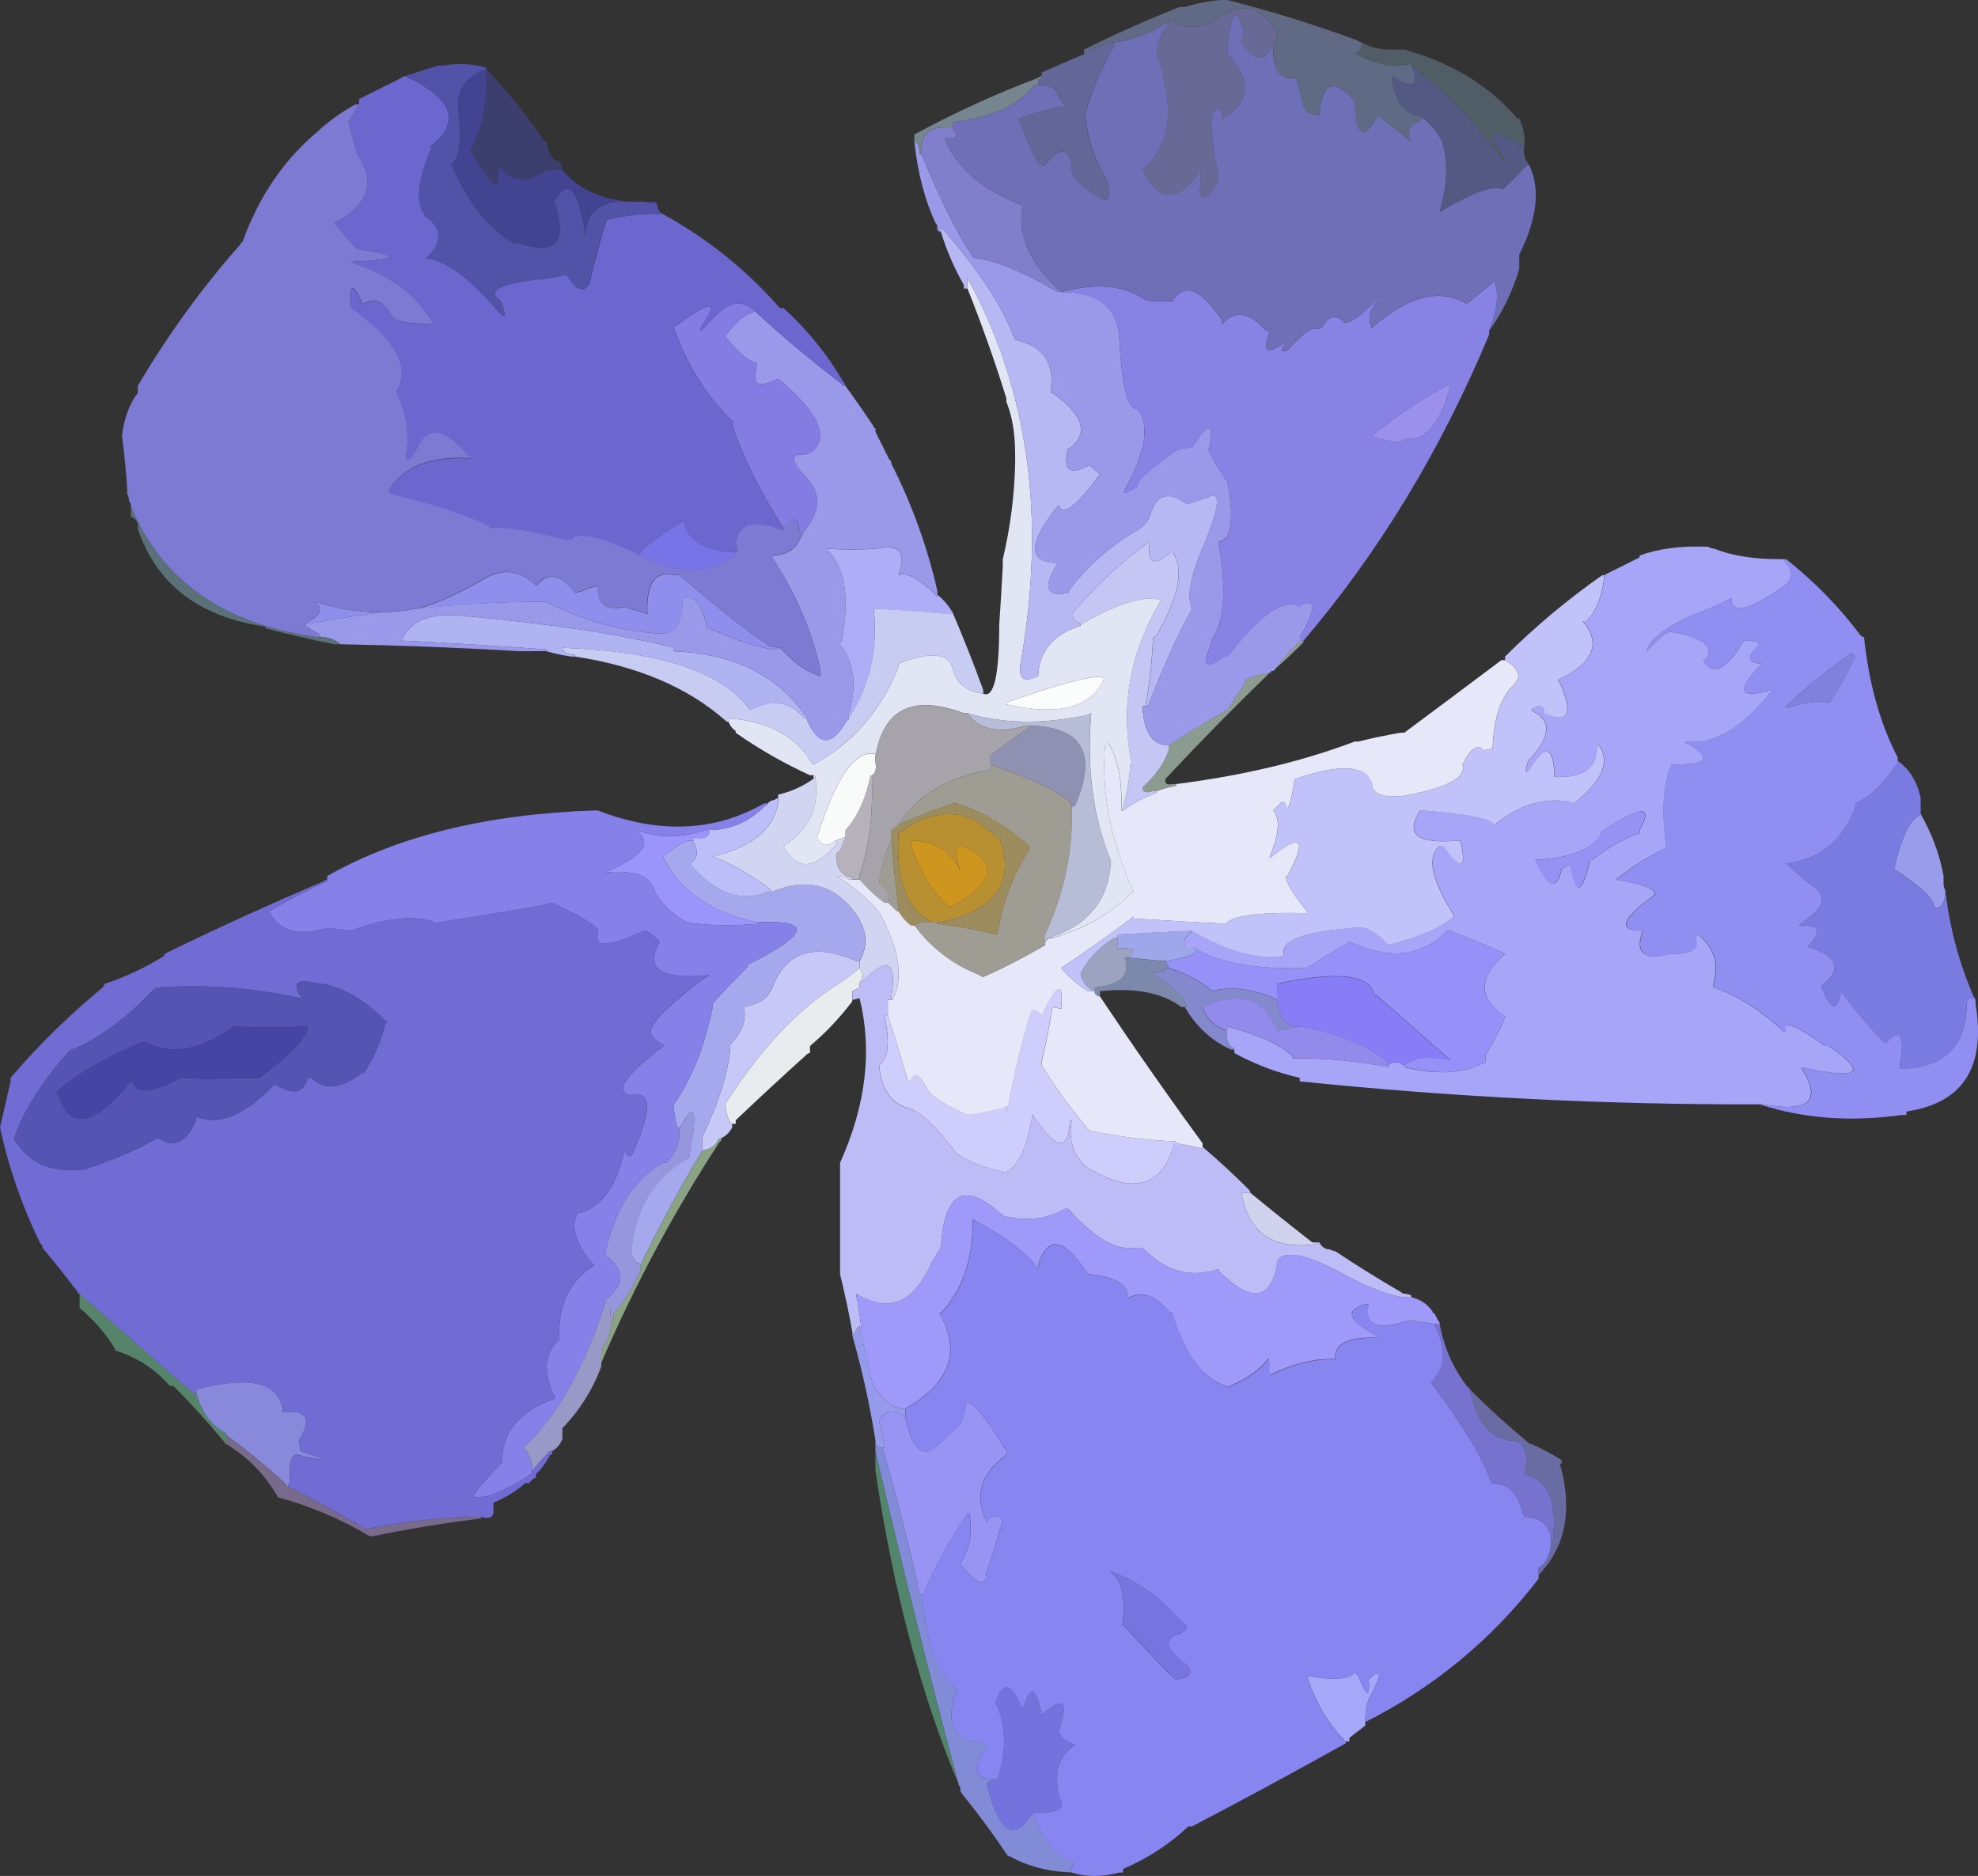 <?xml version="1.0" encoding="iso-8859-1"?>
<!-- Generator: Adobe Illustrator 20.1.0, SVG Export Plug-In . SVG Version: 6.00 Build 0)  -->
<svg version="1.0" id="Layer_1" xmlns="http://www.w3.org/2000/svg" xmlns:xlink="http://www.w3.org/1999/xlink" x="0px" y="0px"
	 viewBox="0 0 847.68 803.92" enable-background="new 0 0 847.68 803.92" xml:space="preserve">
<rect x="0" y="0" width="847.68" height="803.92" fill="#333333" stroke="none"/>
<title>flowers1_0004</title>
<path fill="#55846A" d="M34.11,559c0,0.507,0,1.013,0,1.52c5.971,4.948,11.091,10.839,15.16,17.44v0.76
	c9.117,2.718,17.269,7.981,23.5,15.17h1.52c7.58,7.587,14.913,15.677,22,24.27c-0.054,0.366,0.2,0.706,0.566,0.76
	c0.064,0.009,0.13,0.009,0.194,0c0-0.507,0-1.013,0-1.52c0-0.507,0-1.267,0-2.28v-0.76c-6.593-3.573-10.9-9.403-12.92-17.49h-1.52
	l-48.5-42.47c0,1.013,0,2.013,0,3C34.11,557.927,34.11,558.46,34.11,559z"/>
<path fill="#51856C" d="M375.17,628.73v1.52c7.58,51.067,19.453,95.813,35.62,134.24c-12.633-47.02-24.507-94.547-35.62-142.58v6.83
	V628.73z"/>
<path fill="#8989DB" d="M124.3,634c-0.507-7.08,0.493-10.62,3-10.62c13.133,3.08,13.65,2.587,1.55-1.48l-0.76-4.55
	c5.56-9.1,3.54-13.143-6.06-12.13h-0.76c-1.013-12.667-13.393-15.953-37.14-9.86v1.52c2.02,8.08,6.31,13.893,12.87,17.44v0.76
	c9.034,6.524,17.641,13.618,25.77,21.24c-0.054,0.366,0.2,0.706,0.566,0.76c0.064,0.009,0.13,0.009,0.194,0L124.3,634z"/>
<path fill="#786A8B" d="M206.16,650.72V650h-1.52c-13.64,0-29.557,1.77-47.75,5.31c-0.589-0.037-1.137-0.311-1.52-0.76
	c-10.107-6.067-20.717-11.88-31.83-17.44c-0.366,0.054-0.706-0.2-0.76-0.566c-0.009-0.064-0.009-0.13,0-0.194
	c-8.131-7.636-16.742-14.744-25.78-21.28c0,1.013,0,1.773,0,2.28c0,0.507,0,1.013,0,1.52c8.732,5.202,16.027,12.503,21.22,21.24
	c0.448,0.384,0.722,0.932,0.76,1.52c13.849,3.705,27.113,9.322,39.41,16.69h1.52C174.57,655.273,189.987,652.74,206.16,650.72z"/>
<path fill="#9899C7" d="M263,564.26h-1.52c0.507-3.54-0.25-5.817-2.27-6.83c0,0.507,0,1.013,0,1.52
	c-9.093,27.807-20.713,48.283-34.86,61.43c2.146,2.288,3.478,5.219,3.79,8.34c0,0.507,0,1.013,0,1.52
	c2.132-2.65,4.409-5.181,6.82-7.58c0.383-0.449,0.931-0.723,1.52-0.76c2.131-1.134,3.756-3.03,4.55-5.31V612
	c7.374-7.55,13.057-16.584,16.67-26.5v-6.83c2.628-3.819,4.198-8.267,4.55-12.89C262.694,565.395,262.964,564.847,263,564.26z"/>
<path fill="#959AEA" d="M368.35,568.81v-0.76c-1.23,1.352-2.242,2.887-3,4.55c4.163,14.709,7.452,29.652,9.85,44.75v1.52l1.52,1.52
	H379c-0.476-3.85-1.249-7.658-2.31-11.39c2.527-4.553,6.063-5.313,10.61-2.28c-0.054,0.366,0.2,0.706,0.566,0.76
	c0.064,0.009,0.13,0.009,0.194,0v-3.78c-5.053,0-9.6-3.287-13.64-9.86c-0.991-2.711-1.751-5.501-2.27-8.34
	C371.643,582.967,370.377,577.403,368.35,568.81z"/>
<path fill="#8AA385" d="M300.9,493c-0.038,0.588-0.312,1.136-0.76,1.52c-9.093,15.167-17.683,31.093-25.77,47.78v2.28
	c-2.768,6.636-6.609,12.772-11.37,18.16v1.52c-0.038,0.588-0.312,1.136-0.76,1.52c-0.352,4.623-1.922,9.071-4.55,12.89V584
	c14.181-32.996,31.17-64.712,50.78-94.8c0.507,0,0.76-0.507,0.76-1.52c-0.589,0.037-1.137,0.311-1.52,0.76
	C306.703,490.953,304.433,492.473,300.9,493z"/>
<path fill="#9696DF" d="M291.8,482.35c0.054,0.366-0.2,0.706-0.566,0.76c-0.064,0.009-0.13,0.009-0.194,0v1.52
	c0.507,4.553-1.263,9.103-5.31,13.65h-1.52c-12.633,7.08-20.967,20.227-25,39.44c8.587,6.067,8.84,12.4,0.76,19
	c-0.366-0.054-0.706,0.2-0.76,0.566c-0.009,0.064-0.009,0.13,0,0.194c2,1.013,2.757,3.29,2.27,6.83H263v-1.52
	c4.765-5.4,8.606-11.55,11.37-18.2v-3c-2,0-3.263-1.77-3.79-5.31c1.513-18.2,9.847-31.6,25-40.2v-1.52
	C299.127,475.807,297.867,471.737,291.8,482.35z"/>
<path fill="#E9ECEF" d="M368.35,423.2c0-0.507,0-1.013,0-1.52c0.038-0.588,0.312-1.136,0.76-1.52c1.013-1.52,0.76-3.29-0.76-5.31
	c-2.91,2.437-5.947,4.717-9.1,6.83c-17.18,10.62-33.35,27.81-48.51,51.57c0.507,4.047,1.263,6.573,2.27,7.58
	c-0.054,0.366,0.2,0.706,0.566,0.76c0.064,0.009,0.13,0.009,0.194,0h1.52v-1.52c10.107-9.607,20.213-18.96,30.32-28.06
	c0.383-0.449,0.931-0.723,1.52-0.76v-3c6.444-5.445,12.287-11.563,17.43-18.25c0.448-0.384,0.722-0.932,0.76-1.52
	c0-0.507,0-1.013,0-1.52c0-0.507,0-1.267,0-2.28L368.35,423.2z"/>
<path fill="#C7C8F7" d="M368.35,414.85c0-0.507,0-1.013,0-1.52s0-1.013,0-1.52h-1.52c-18.667-8.087-30.793-3.79-36.38,12.89
	c-0.366-0.054-0.706,0.2-0.76,0.566c-0.009,0.064-0.009,0.13,0,0.194c-1.013,2.527-4.55,4.55-10.61,6.07v1.52
	c0.507,5.56-1.767,10.617-6.82,15.17H313c-0.507,10.113-4.55,23.26-12.13,39.44V493c3.54-0.507,5.813-2.023,6.82-4.55
	c0.383-0.449,0.931-0.723,1.52-0.76c1.98-0.969,3.581-2.57,4.55-4.55v-1.52c-0.366,0.054-0.706-0.2-0.76-0.566
	c-0.009-0.064-0.009-0.13,0-0.194c-1.013-1.013-1.77-3.54-2.27-7.58c15.16-23.767,31.33-40.957,48.51-51.57
	C362.397,419.587,365.438,417.298,368.35,414.85z"/>
<path fill="#9F9C94" d="M382,359.49c-2.666,6.048-4.454,12.446-5.31,19c3.54,2.527,4.803,4.803,3.79,6.83c0,0.507,0,1.013,0,1.52
	l3,3c0.383,0.449,0.931,0.723,1.52,0.76v-2.28c-1.013-7.587-2.013-17.193-3-28.82 M424.44,327.65v2.28
	c-18.193,3.033-31.33,10.87-39.41,23.51c7.649-3.489,15.496-6.527,23.5-9.1H410c10.107,3.033,20.467,9.1,31.08,18.2V364
	c-7.044,11.045-11.69,23.446-13.64,36.4h-0.76c-8.228-2.049-16.578-3.568-25-4.55v-0.76h-5.28c-1.66-0.128-3.3,0.42-4.55,1.52
	c7.095,9.627,16.817,17.002,28,21.24c0.383,0.449,0.931,0.723,1.52,0.76c9.107-4.029,17.978-8.573,26.57-13.61v-4.55
	c8.087-17.693,11.877-35.39,11.37-53.09v-3c-5.053-5.08-16.677-10.653-34.87-16.72V327.65z"/>
<path fill="#B6B1BA" d="M373.66,333.7v-1.52c-0.366-0.054-0.706,0.2-0.76,0.566c-0.009,0.064-0.009,0.13,0,0.194
	c-2,9.607-5.537,17.19-10.61,22.75v3c-0.038,0.588-0.312,1.136-0.76,1.52c-0.507,2.527-1.507,4.297-3,5.31
	c-0.507,6.067,1.767,9.607,6.82,10.62v0.76h3c0-0.507,0-1.013,0-1.52C372.397,363.267,374.167,349.373,373.66,333.7z"/>
<path fill="#F9FAFA" d="M375.17,326.12v-3c-8.587-2-16.92,9.883-25,35.65c1.513,3.487,3.79,4.23,6.83,2.23
	c0.383-0.449,0.931-0.723,1.52-0.76c0.624-0.548,1.442-0.822,2.27-0.76c0-0.507,0.507-0.76,1.52-0.76v-3
	c5.053-5.56,8.59-13.143,10.61-22.75c-0.054-0.366,0.2-0.706,0.566-0.76c0.064-0.009,0.13-0.009,0.194,0
	C375.18,331.69,375.677,329.66,375.17,326.12z"/>
<path fill="#A6A8EE" d="M297.11,360.25h-1.52c-2,0-5.79,2.277-11.37,6.83c6.567,14.16,19.703,23.513,39.41,28.06h3.79
	c20.72-0.507,18.447,5.56-6.82,18.2c-0.038,0.588-0.312,1.136-0.76,1.52c-5.56,5.56-10.36,10.617-14.4,15.17c0,0.507,0,1.013,0,1.52
	c-3.54,17.193-9.097,31.097-16.67,41.71c0.047,3.341,0.559,6.66,1.52,9.86H291c0.366,0.054,0.706-0.2,0.76-0.566
	c0.009-0.064,0.009-0.13,0-0.194c6.067-10.62,7.33-6.577,3.79,12.13V496c-15.16,8.593-23.493,21.993-25,40.2
	c0.507,3.54,1.77,5.31,3.79,5.31v0.76c8.087-16.667,16.677-32.593,25.77-47.78c0.448-0.384,0.722-0.932,0.76-1.52v-5.31
	c7.58-16.18,11.623-29.327,12.13-39.44h-0.76c5.053-4.553,7.327-9.61,6.82-15.17v-1.52c6.067-1.52,9.603-3.543,10.61-6.07
	c-0.054-0.366,0.2-0.706,0.566-0.76c0.064-0.009,0.13-0.009,0.194,0c5.56-16.667,17.687-20.963,36.38-12.89h1.52
	c3.54-6.067,3.287-12.4-0.76-19c-9.047-13.62-21.417-17.143-37.11-10.57h-1.52c-11.62,4.553-22.737,0.51-33.35-12.13
	c3.033-1.52,3.79-4.3,2.27-8.34C297.416,361.385,297.146,360.837,297.11,360.25z"/>
<path fill="#9B94FB" d="M295.59,360.25h1.52v-1.52c3.54,1.013,5.813,0.507,6.82-1.52v-1.51h-1.52c-11.113,3.54-20.967,3.54-29.56,0
	h-0.75c8.087,5.053,3.793,11.12-12.88,18.2c11.62-1.013,18.44,1.01,20.46,6.07c2.527,6.067,7.327,11.123,14.4,15.17
	c8.087,1.52,18.447,1.773,31.08,0.76v-0.76h-1.52c-19.707-4.553-32.843-13.907-39.41-28.06
	C289.783,362.527,293.57,360.25,295.59,360.25z"/>
<path fill="#D2D5F1" d="M333.49,340.53c0,0.507,0,1.013,0,1.52s0,1.267,0,2.28c-2,11.127-11.333,18.71-28,22.75
	c7.073,2.527,15.157,7.077,24.25,13.65c0.448,0.384,0.722,0.932,0.76,1.52c15.667-6.573,28.047-3.033,37.14,10.62
	c4.04,6.573,4.293,12.907,0.76,19c0,0.507,0,1.013,0,1.52s0,1.013,0,1.52c1.513,2,1.767,3.77,0.76,5.31
	c-0.448,0.384-0.722,0.932-0.76,1.52c11.593-12.173,16.127-10.42,13.6,5.26v1.52c0.366,0.054,0.706-0.2,0.76-0.566
	c0.009-0.064,0.009-0.13,0-0.194c4.547-8.593,2.527-20.98-6.06-37.16c-0.366,0.054-0.706-0.2-0.76-0.566
	c-0.009-0.064-0.009-0.13,0-0.194c-5.101-5.602-10.969-10.453-17.43-14.41c1.883-0.04,3.734,0.49,5.31,1.52h1.52v-0.76
	c-5.053-1.013-7.327-4.553-6.82-10.62c1.513-1.013,2.513-2.783,3-5.31c0.448-0.384,0.722-0.932,0.76-1.52
	c-1.013,0-1.52,0.253-1.52,0.76c-0.828-0.062-1.646,0.212-2.27,0.76v1.52c-9.6,11.127-17.18,11.38-22.74,0.76
	c11.113-7.08,15.66-16.94,13.64-29.58c0.054-0.366-0.2-0.706-0.566-0.76c-0.064-0.009-0.13-0.009-0.194,0v1.52
	C344.088,336.977,338.94,339.292,333.49,340.53z"/>
<path fill="#BCBEFA" d="M328.94,344.32c0.054,0.366-0.2,0.706-0.566,0.76c-0.064,0.009-0.13,0.009-0.194,0
	c-7.073,7.08-15.157,10.62-24.25,10.62v1.52c-1.013,2-3.287,2.507-6.82,1.52v1.52c0.038,0.588,0.312,1.136,0.76,1.52
	c1.513,4.047,0.757,6.827-2.27,8.34c10.613,12.667,21.73,16.71,33.35,12.13h1.52c-0.038-0.588-0.312-1.136-0.76-1.52
	c-9.093-6.573-17.177-11.123-24.25-13.65c16.667-4.047,26-11.63,28-22.75c0-1.013,0-1.773,0-2.28
	c-0.589,0.037-1.137,0.311-1.52,0.76C330.779,342.894,329.699,343.437,328.94,344.32z"/>
<path fill="#7874E7" d="M315.3,237.38v-0.76c-13.64-0.507-20.973-5.057-22-13.65l-2.3,1.52c-6.019,3.367-11.615,7.439-16.67,12.13
	v1.52C291.03,246.713,304.687,246.46,315.3,237.38z"/>
<path fill="#AEAEF8" d="M401.7,254.83v0.76c-7.58-7.587-13.137-10.62-16.67-9.1c3.54-9.607,0.507-13.4-9.1-11.38
	c-7.324,0.514-14.676,0.514-22,0c8.087,7.08,10.36,20.227,6.82,39.44c-0.448,0.384-0.722,0.932-0.76,1.52
	c6.067,7.587,7.33,17.447,3.79,29.58v2.28c9.093-14.667,12.63-30.333,10.61-47h0.76c11.113,0.507,21.473,1.267,31.08,2.28h2.27
	c-0.038-0.588-0.312-1.136-0.76-1.52C406.154,259.06,404.108,256.737,401.7,254.83z"/>
<path fill="#8680E9" d="M140.22,375.42v2.28c-8.588,3.784-16.937,8.089-25,12.89c4.547,8.087,12.127,10.613,22.74,7.58
	c3.033-0.507,7.077-0.253,12.13,0.76c16.667-6.067,29.3-7.067,37.9-3v-0.76c17.18-2.527,32.59-5.053,46.23-7.58
	c0.696-0.408,1.469-0.667,2.27-0.76c13.14,6.067,19.71,10.11,19.71,12.13v1.52c-1.513,5.56,5.057,5.053,19.71-1.52
	c1.013-0.507,3.287,1.01,6.82,4.55c-6.567,11.627,0.507,16.43,21.22,14.41c-5.053,3.033-11.873,8.597-20.46,16.69
	c-1.968,1.941-3.517,4.266-4.55,6.83c-0.507,2,1.513,4.277,6.06,6.83h-0.76c-15.667,12.133-20.72,18.96-15.16,20.48v0.76
	c10.107-3.033,10.863,5.057,2.27,24.27c-1.013,2.527-2.277,2.273-3.79-0.76c-3.033,14.667-9.097,23.513-18.19,26.54h-1.52
	c-3.54,5.56-1.52,12.893,6.06,22c0.366-0.054,0.706,0.2,0.76,0.566c0.009,0.064,0.009,0.13,0,0.194
	c-10.107,6.067-15.16,16.18-15.16,30.34c0,0.507,0,1.013,0,1.52c-6.067,5.56-6.823,13.397-2.27,23.51
	c0.448,0.384,0.722,0.932,0.76,1.52c-15.667,5.56-23.247,14.913-22.74,28.06h-0.76c-8.587,9.1-12.377,13.903-11.37,14.41h1.52
	c5.053,0,12.633-3.287,22.74-9.86c0.448-0.384,0.722-0.932,0.76-1.52c0-0.507,0-1.013,0-1.52c-0.312-3.121-1.644-6.052-3.79-8.34
	c14.147-13.147,25.767-33.623,34.86-61.43c0-0.507,0-1.013,0-1.52c-0.054-0.366,0.2-0.706,0.566-0.76
	c0.064-0.009,0.13-0.009,0.194,0c8.087-6.573,7.833-12.907-0.76-19c4.04-19.213,12.373-32.36,25-39.44h1.52
	c4.04-4.553,5.81-9.103,5.31-13.65v-1.52h-0.76c-0.961-3.2-1.473-6.519-1.52-9.86c7.58-10.62,13.137-24.523,16.67-41.71
	c0-0.507,0-1.013,0-1.52c4.04-4.553,8.84-9.61,14.4-15.17c0.448-0.384,0.722-0.932,0.76-1.52c25.267-12.667,27.54-18.733,6.82-18.2
	h-2.27v0.76c-12.633,1.013-22.993,0.76-31.08-0.76c-7.073-4.047-11.873-9.103-14.4-15.17c-2-5.053-8.82-7.077-20.46-6.07
	c16.667-7.08,20.96-13.147,12.88-18.2h0.76c8.587,3.54,18.44,3.54,29.56,0h1.52c9.093,0,17.177-3.54,24.25-10.62
	c0.366,0.054,0.706-0.2,0.76-0.566c0.009-0.064,0.009-0.13,0-0.194h-1.52c-21.22,12.133-44.97,13.133-71.25,3h-1.52
	C208.677,348.86,170.533,358.227,140.22,375.42z"/>
<path fill="#706CD3" d="M140.22,376.93c-0.589,0.037-1.137,0.311-1.52,0.76c-22.74,9.607-45.477,19.973-68.21,31.1v0.76
	c-8.078,5.051-16.729,9.123-25.77,12.13c-0.028,0.582-0.287,1.129-0.72,1.52c-14.253,11.715-27.453,24.654-39.45,38.67v1.52
	L0,483.11c3.738,17.337,9.592,34.15,17.43,50.06c0.507,0,0.76,0.507,0.76,1.52c5.053,6.067,10.107,12.4,15.16,19
	c-0.054,0.366,0.2,0.706,0.566,0.76c0.064,0.009,0.13,0.009,0.194,0l48.51,42.47h1.52v-1.52c23.747-6.067,36.127-2.78,37.14,9.86
	H122c9.6-1.013,11.62,3.03,6.06,12.13l0.76,4.55c12.127,4.047,11.62,4.553-1.52,1.52c-2.527,0-3.527,3.54-3,10.62l-0.76,3
	c11.113,5.56,21.723,11.373,31.83,17.44c0.383,0.449,0.931,0.723,1.52,0.76c18.193-3.52,34.11-5.28,47.75-5.28h1.52
	c3.033,1.013,4.803,0.507,5.31-1.52v-4.55c4.988-1.983,9.601-4.804,13.64-8.34h1.52l1.52-1.52c0.383-0.449,0.931-0.723,1.52-0.76
	v-1.52c2.457-2.434,4.504-5.251,6.06-8.34c0.487,0.067,0.936-0.273,1.003-0.76c0.067-0.487-0.273-0.936-0.76-1.003
	c-0.487-0.067-0.936,0.273-1.003,0.76c-0.011,0.081-0.011,0.163,0,0.243c-2.411,2.399-4.688,4.93-6.82,7.58
	c-0.038,0.588-0.312,1.136-0.76,1.52c-10.107,6.573-17.687,9.86-22.74,9.86h-1.52c-1.013-0.507,2.777-5.31,11.37-14.41h0.76
	c-0.507-13.147,7.073-22.5,22.74-28.06c-0.038-0.588-0.312-1.136-0.76-1.52c-4.547-10.113-3.79-17.95,2.27-23.51
	c0-0.507,0-1.013,0-1.52c0-14.16,5.053-24.273,15.16-30.34c0.054-0.366-0.2-0.706-0.566-0.76c-0.064-0.009-0.13-0.009-0.194,0
	c-7.58-9.1-9.6-16.433-6.06-22h1.52c9.087-3.02,15.147-11.863,18.18-26.53c1.513,3.033,2.777,3.287,3.79,0.76
	c8.587-19.213,7.83-27.303-2.27-24.27v-0.79c-5.56-1.52-0.507-8.347,15.16-20.48H285c-4.547-2.527-6.567-4.803-6.06-6.83
	c1.033-2.564,2.582-4.889,4.55-6.83c8.587-8.087,15.407-13.65,20.46-16.69c-20.72,2-27.793-2.803-21.22-14.41
	c-3.54-3.54-5.813-5.057-6.82-4.55c-14.667,6.573-21.237,7.08-19.71,1.52v-1.52c0-2-6.57-6.043-19.71-12.13
	c-0.801,0.093-1.574,0.352-2.27,0.76c-13.64,2.527-29.05,5.053-46.23,7.58v0.76c-8.587-4.047-21.22-3.047-37.9,3
	c-5.053-1.013-9.097-1.267-12.13-0.76c-10.613,3.033-18.193,0.507-22.74-7.58c8.063-4.801,16.412-9.106,25-12.89v-0.76 M166,438.36
	h-0.76c-1.789,7.551-4.867,14.736-9.1,21.24h-0.76c-9.093,7.08-16.427,7.84-22,2.28h-1.52c-1.513,6.573-6.06,7.573-13.64,3h-0.76
	c-12.633,13.147-23.75,17.697-33.35,13.65v1.52c-4.027,9.12-9.063,11.91-15.11,8.37c-0.383-0.449-0.931-0.723-1.52-0.76
	c-8.587,5.053-19.197,9.603-31.83,13.65h-1.54c-12.633,1.013-21.73-3.03-27.29-12.13c-0.507,0-0.76-0.507-0.76-1.52
	c4.04-11.627,11.873-24.013,23.5-37.16c0.383-0.449,0.931-0.723,1.52-0.76c11.113-4.553,22.733-13.133,34.86-25.74
	c0.383-0.449,0.931-0.723,1.52-0.76c20.576-1.527,41.264,0.006,61.39,4.55V427c-4.04-6.067-1.26-7.837,8.34-5.31h1.52
	C148.303,423.703,157.4,429.26,166,438.36z"/>
<path fill="#5654B3" d="M165.23,438.36H166c-8.587-9.1-17.683-14.663-27.29-16.69h-1.52c-9.6-2.527-12.38-0.757-8.34,5.31v0.76
	c-20.126-4.544-40.814-6.077-61.39-4.55c-0.589,0.037-1.137,0.311-1.52,0.76c-12.127,12.667-23.747,21.263-34.86,25.79
	c-0.589,0.037-1.137,0.311-1.52,0.76c-11.62,13.147-19.453,25.533-23.5,37.16c0,1.013,0.253,1.52,0.76,1.52
	c5.56,9.1,14.657,13.143,27.29,12.13h1.52c12.633-4.047,23.243-8.597,31.83-13.65c0.589,0.037,1.137,0.311,1.52,0.76
	c6.067,3.54,11.12,0.76,15.16-8.34v-1.52c9.6,4.047,20.717-0.503,33.35-13.65h0.76c7.58,4.553,12.127,3.553,13.64-3h1.52
	c5.56,5.56,12.893,4.8,22-2.28h0.76c4.233-6.504,7.311-13.689,9.1-21.24 M130.41,439.91h1.52c0,4.047-6.57,11.127-19.71,21.24
	c-0.383,0.449-0.931,0.723-1.52,0.76c-16.167,0.507-26.777,0.507-31.83,0h-1.56c-13.14,7.08-20.213,7.08-21.22,0v1.52
	c-15.667,19.187-26.03,21.197-31.09,6.03c-0.448-0.384-0.722-0.932-0.76-1.52c8.587-7.587,20.713-14.667,36.38-21.24h2.27
	c10.107,5.56,22.233,3.537,36.38-6.07c0.383-0.449,0.931-0.723,1.52-0.76c9.85,0.51,19.72,0.513,29.57,0.01L130.41,439.91z"/>
<path fill="#4545A4" d="M131.88,439.88h-1.52c-9.847,0.506-19.713,0.506-29.56,0c-0.589,0.037-1.137,0.311-1.52,0.76
	c-14.14,9.573-26.263,11.597-36.37,6.07h-2.28c-15.667,6.573-27.793,13.653-36.38,21.24c0.038,0.588,0.312,1.136,0.76,1.52
	c5.053,15.167,15.413,13.143,31.08-6.07v-1.52c1.013,7.08,8.087,7.08,21.22,0h1.52c5.053,0.507,15.663,0.507,31.83,0
	c0.589-0.037,1.137-0.311,1.52-0.76C125.313,451.007,131.88,443.927,131.88,439.88z"/>
<path fill="#908EEC" d="M129.61,267.72h0.76c10.613-2,21.477-3.77,32.59-5.31c-9.511-0.073-18.955-1.608-28-4.55
	c4.04,3.033,2.27,6.32-5.31,9.86 M232.73,257.86h1.52c15.03,7.912,31.56,12.563,48.51,13.65c6.567,0.507,9.85-4.55,9.85-15.17
	c4.547-2,8.083,2.297,10.61,12.89h0.76c13.64,6.067,23.493,9.1,29.56,9.1v-0.76l-3.79-0.76c-8.587-5.56-21.47-15.673-38.65-30.34
	h-2.27c-8.087-2-11.877,3.563-11.37,16.69l-9.85-3c-8.087,1.52-11.877-1.513-11.37-9.1c-2.365,0.453-4.658,1.219-6.82,2.28l-3,0.76
	c-6.067-8.087-11.623-9.087-16.67-3c-7.073-7.08-14.907-7.84-23.5-2.28c-10.613,6.067-19.71,10.11-27.29,12.13
	c17.834-2.048,35.769-3.08,53.72-3.09L232.73,257.86z"/>
<path fill="#C8CBF2" d="M241,277.58c0.507,2,2.277,3,5.31,3v0.76c26.78,4.047,48.253,13.147,64.42,27.3
	c0.383,0.449,0.931,0.723,1.52,0.76v-1.52c16.667,1.013,28.54,7.347,35.62,19c-0.054,0.366,0.2,0.706,0.566,0.76
	c0.064,0.009,0.13,0.009,0.194,0c16.667-9.1,28.793-23.003,36.38-41.71v-1.52c14.147-5.56,21.98-4.56,23.5,3
	c1.513,5.56,5.807,8.847,12.88,9.86v-1.52c-4.04-11.127-8.333-21.997-12.88-32.61h-2.27c-9.6-1.013-19.96-1.773-31.08-2.28h-0.76
	c2,16.667-1.537,32.333-10.61,47c0.054,0.366-0.2,0.706-0.566,0.76c-0.064,0.009-0.13,0.009-0.194,0
	c-6.567,11.627-12.377,11.373-17.43-0.76c-0.589-0.037-1.137-0.311-1.52-0.76c-6.067-6.573-13.4-7.573-22-3h-0.76
	C309.727,287.94,282.953,279.1,241,277.58z"/>
<path fill="#AFB3F2" d="M244.81,281.37h1.52v-0.76c-3.033,0-4.803-1-5.31-3c41.94,1.52,68.72,10.367,80.34,26.54h0.76
	c8.587-4.553,15.92-3.553,22,3c0.383,0.449,0.931,0.723,1.52,0.76c0-1.013-0.253-1.52-0.76-1.52
	c-12.127-17.193-30.823-26.293-56.09-27.3v-1.52c-21.727-5.56-51.79-10.11-90.19-13.65c-14.147-1.52-22.99,2.02-26.53,10.62
	c20.72,1.013,41.437,2.277,62.15,3.79v0.76C237.694,280.09,241.232,280.852,244.81,281.37z"/>
<path fill="#424391" d="M241,72.81h-6.8c-7.073,5.053-13.137,5.307-18.19,0.76l-3-3c2,12.667-1.79,10.643-11.37-6.07
	c5.053-9.1,7.327-20.223,6.82-33.37v-1.55c-8.587,3.033-12.63,8.597-12.13,16.69c1.513,13.653,0.513,21.743-3,24.27
	c8.087,17.693,17.42,29.07,28,34.13v-0.77c17.18,6.067,22.487,0,15.92-18.2H238c5.56-9.607,9.853-4.55,12.88,15.17
	c0.507-10.113,6.57-14.917,18.19-14.41c-12.633-1.52-21.967-6.07-28-13.65 M281.24,86.46h-6.06c1.294,0.065,2.571,0.321,3.79,0.76
	h2.27C281.24,87.22,281.24,86.46,281.24,86.46z"/>
<path fill="#3C3F6D" d="M241,72.81v-1.52c-0.375-0.836-0.877-1.609-1.49-2.29H238c-2.146-2.288-3.478-5.219-3.79-8.34h-0.76
	c-7.489-11.018-15.849-21.418-25-31.1v1.54c0.507,13.147-1.767,24.27-6.82,33.37c9.6,16.667,13.39,18.69,11.37,6.07l3,3
	c5.053,4.553,11.117,4.3,18.19-0.76H241V72.81z"/>
<path fill="#9A98E8" d="M323.64,160.78c-0.507,4.553,2.777,5.06,9.85,1.52c15.16,12.667,20.717,22.273,16.67,28.82
	c-1.013,2-3.033,3.263-6.06,3.79c-5.56-0.507-5.053,2.78,1.52,9.86c6.567,6.573,6.06,14.41-1.52,23.51
	c-0.038,0.588-0.312,1.136-0.76,1.52c-2,5.56-6.293,8.34-12.88,8.34c10.613,16.18,17.687,32.613,21.22,49.3v2.28
	c-5.56-1.52-11.117-5.313-16.67-11.38c-0.383-0.449-0.931-0.723-1.52-0.76v0.76c-6.067,0-15.92-3.033-29.56-9.1h-0.76
	c-2.527-10.62-6.063-14.917-10.61-12.89c0,10.62-3.283,15.677-9.85,15.17c-16.95-1.087-33.48-5.738-48.51-13.65h-1.52
	c-17.979-0.023-35.945,0.979-53.81,3h-0.76c-4.974,1.01-10.035,1.525-15.11,1.54c-11.113,1.52-21.977,3.29-32.59,5.31
	c1.902,1.442,3.93,2.711,6.06,3.79c0.448,0.384,0.722,0.932,0.76,1.52c2.709-0.098,5.375,0.703,7.58,2.28
	c0.366-0.054,0.706,0.2,0.76,0.566c0.009,0.064,0.009,0.13,0,0.194c26.273,0.507,52.043,1.507,77.31,3h11.32v-0.76
	c-20.72-1.52-41.437-2.783-62.15-3.79c3.54-8.593,12.383-12.133,26.53-10.62c38.4,3.54,68.463,8.09,90.19,13.65v1.52
	c25.267,1.013,43.963,10.113,56.09,27.3c0.507,0,0.76,0.507,0.76,1.52c5.053,12.133,10.863,12.387,17.43,0.76
	c0.366,0.054,0.706-0.2,0.76-0.566c0.009-0.064,0.009-0.13,0-0.194v-2.28c3.54-12.133,2.277-21.993-3.79-29.58
	c0.038-0.588,0.312-1.136,0.76-1.52c3.54-19.213,1.267-32.36-6.82-39.44c7.324,0.514,14.676,0.514,22,0
	c9.6-2,12.633,1.793,9.1,11.38c3.54-1.52,9.097,1.513,16.67,9.1v-0.76c0-0.507,0-1.013,0-1.52
	c-4.318-18.929-10.944-37.256-19.73-54.57c0-1.013-0.253-1.52-0.76-1.52l-6.06-12.13v-1.52c-0.366,0.054-0.706-0.2-0.76-0.566
	c-0.009-0.064-0.009-0.13,0-0.194c-4.04-6.067-8.083-11.88-12.13-17.44c-1.013,0-1.52-0.253-1.52-0.76
	c-12.633-9.607-25.013-19.973-37.14-31.1c-0.589,0.037-1.137,0.311-1.52,0.76c-3.033,0.507-6.823,3.793-11.37,9.86
	c5.56,7.08,10.107,10.873,13.64,11.38L323.64,160.78z"/>
<path fill="#847BE3" d="M333.49,162.3c-7.073,3.54-10.357,3.033-9.85-1.52l0.76-5.31c-3.54-0.507-8.087-4.3-13.64-11.38
	c4.547-6.067,8.337-9.353,11.37-9.86c0.383-0.449,0.931-0.723,1.52-0.76c-5.56-5.56-11.877-4.297-18.95,3.79
	c-5.053,5.56-6.053,5.813-3,0.76c6.567-9.607,2.273-8.847-12.88,2.28c5.056,15.18,13.621,28.953,25,40.2v1.5
	c4.04,12.667,11.113,27.077,21.22,43.23c0.448,0.384,0.722,0.932,0.76,1.52c4.04-6.067,6.313-5.56,6.82,1.52h1.52
	c7.58-9.1,8.087-16.937,1.52-23.51c-6.567-7.08-7.073-10.367-1.52-9.86c3.033-0.507,5.053-1.77,6.06-3.79
	C354.22,184.543,348.65,174.94,333.49,162.3z"/>
<path fill="#6B67CE" d="M282.71,91v0.76c-5.56-0.507-12.893,0.253-22,2.28H260c-3.033,10.113-5.56,19.467-7.58,28.06
	c-0.366-0.054-0.706,0.2-0.76,0.566c-0.009,0.064-0.009,0.13,0,0.194c-2,2.527-5.033,0.757-9.1-5.31l-2.27,0.76
	c-3.5,0.738-7.044,1.246-10.61,1.52c-16.167,2-21.22,5.033-15.16,9.1c3.033,7.587,2.033,8.347-3,2.28
	c-10.613-12.133-19.947-18.96-28-20.48h-0.76c7.073-7.08,6.82-13.147-0.76-18.2c-0.038-0.588-0.312-1.136-0.76-1.52
	c-3.033-5.56-1.77-14.913,3.79-28.06h-0.76c13.58-10.633,10.013-20.747-10.7-30.34c-0.589,0.037-1.137,0.311-1.52,0.76l-18.19,9.1
	v2.28l-4.55,7.58L153.1,66c8.087,12.133,4.803,21.993-9.85,29.58c6.067,7.587,9.603,11.38,10.61,11.38
	c18.193,2.527,16.93,4.297-3.79,5.31c17.18,5.56,29.053,14.407,35.62,26.54h-0.76c-10.107,0-15.917-1.263-17.43-3.79
	c-3.033-6.067-7.077-7.583-12.13-4.55c-4.04-9.1-5.81-9.1-5.31,0V132c18.667,13.147,25.487,24.777,20.46,34.89
	c-0.448,0.384-0.722,0.932-0.76,1.52c3.925,7.448,5.511,15.906,4.55,24.27c-1.013,6.067,0.25,6.32,3.79,0.76
	c4.547-11.127,12.127-10.367,22.74,2.28c0.366-0.054,0.706,0.2,0.76,0.566c0.009,0.064,0.009,0.13,0,0.194
	c-17.18-1.013-28.8,3.537-34.86,13.65v1.52c17.18,4.047,31.327,8.597,42.44,13.65c0.448,0.384,0.722,0.932,0.76,1.52
	c2.527-1.52,13.39-0.003,32.59,4.55h2.27c2.527-3.54,11.86-1.517,28,6.07c0.383,0.449,0.931,0.723,1.52,0.76v-1.52
	c5.055-4.713,10.655-8.805,16.68-12.19l2.27-1.52c1.013,8.593,8.347,13.143,22,13.65h0.76c-0.055-1.295-0.311-2.574-0.76-3.79
	c1.513-8.593,8.333-10.363,20.46-5.31v-0.76c-0.038-0.588-0.312-1.136-0.76-1.52c-10.08-16.16-17.143-30.573-21.19-43.24v-1.5
	c-11.379-11.247-19.944-25.02-25-40.2c15.16-11.127,19.453-11.887,12.88-2.28c-3.033,5.053-2.033,4.8,3-0.76
	c7.073-8.087,13.39-9.35,18.95-3.79c12.127,11.127,24.507,21.493,37.14,31.1c0,0.507,0.507,0.76,1.52,0.76
	c-0.038-0.588-0.312-1.136-0.76-1.52c-6.877-11.878-15.565-22.61-25.75-31.81h-1.52C319.661,115.353,302.207,101.465,282.71,91z"/>
<path fill="#5252A9" d="M281.95,89.49c0.065-0.831-0.209-1.654-0.76-2.28h-2.27c-1.219-0.439-2.496-0.695-3.79-0.76h-6.06
	c-11.62-0.507-17.683,4.297-18.19,14.41c-3.033-19.713-7.327-24.767-12.88-15.16h-0.76c6.567,18.2,1.26,24.267-15.92,18.2v0.76
	c-10.613-5.053-19.947-16.43-28-34.13c3.54-2.527,4.54-10.617,3-24.27c-0.507-8.087,3.537-13.65,12.13-16.69
	c0.054-0.366-0.2-0.706-0.566-0.76c-0.064-0.009-0.13-0.009-0.194,0c-5.681-1.549-11.636-1.809-17.43-0.76H188
	c-5.053,1.52-9.853,3.037-14.4,4.55c20.693,9.6,24.22,19.717,10.58,30.35h0.76c-5.56,13.147-6.823,22.497-3.79,28.05
	c0.448,0.384,0.722,0.932,0.76,1.52c7.58,5.053,7.833,11.12,0.76,18.2h0.76c8.087,1.52,17.42,8.347,28,20.48
	c5.053,6.067,6.053,5.307,3-2.28c-6.067-4.047-1.013-7.08,15.16-9.1c3.566-0.274,7.11-0.782,10.61-1.52l2.27-0.76
	c4.04,6.067,7.073,7.837,9.1,5.31c-0.054-0.366,0.2-0.706,0.566-0.76c0.064-0.009,0.13-0.009,0.194,0
	c2-8.593,4.527-17.947,7.58-28.06h0.76c9.093-2,16.427-2.76,22-2.28V91C282.639,90.421,282.38,89.878,281.95,89.49z"/>
<path fill="#597177" d="M113.69,268.48v0.76c9.6,2.527,19.453,4.803,29.56,6.83h2.27c0.054-0.366-0.2-0.706-0.566-0.76
	c-0.064-0.009-0.13-0.009-0.194,0c-2.205-1.577-4.871-2.378-7.58-2.28h-1.52c-39.92-5.56-66.447-24.267-79.58-56.12v4.55
	c1.433,0.446,2.554,1.567,3,3c0,1.013,0,1.773,0,2.28C67.193,250.52,85.397,264.433,113.69,268.48z"/>
<path fill="#7C7AD3" d="M103.84,103.9c-0.366-0.054-0.706,0.2-0.76,0.566c-0.009,0.064-0.009,0.13,0,0.194
	c-16.588,18.758-31.323,39.076-44,60.67c0,0.507,0,1.013,0,1.52c0,0.507,0,1.013,0,1.52c-3.54,4.553-5.813,10.62-6.82,18.2
	c1.013,7.587,1.77,15.423,2.27,23.51v1.52c0.483,0.927,0.743,1.955,0.76,3c0.551,0.626,0.825,1.449,0.76,2.28
	c13.16,31.873,39.7,50.58,79.62,56.12h1.52c-0.038-0.588-0.312-1.136-0.76-1.52c-2.13-1.079-4.158-2.348-6.06-3.79h-0.76
	c7.58-3.54,9.35-6.827,5.31-9.86c9.045,2.942,18.489,4.477,28,4.55c5.091-0.005,10.169-0.514,15.16-1.52h0.76
	c7.58-2,16.677-6.043,27.29-12.13c8.587-5.56,16.42-4.8,23.5,2.28c5.053-6.067,10.61-5.067,16.67,3l3-0.76
	c2.161-1.061,4.455-1.827,6.82-2.28c-0.507,7.587,3.283,10.62,11.37,9.1l9.85,3c-0.507-13.147,3.283-18.71,11.37-16.69H291
	c17.18,14.667,30.063,24.78,38.65,30.34l3.79,0.76c0.589,0.037,1.137,0.311,1.52,0.76c5.56,6.067,11.117,9.86,16.67,11.38v-2.28
	c-3.54-16.667-10.613-33.1-21.22-49.3c6.567,0,10.86-2.78,12.88-8.34c0.448-0.384,0.722-0.932,0.76-1.52h-1.52
	c-0.507-7.08-2.78-7.587-6.82-1.52v0.76c-12.127-5.053-18.947-3.283-20.46,5.31c0.449,1.216,0.705,2.495,0.76,3.79h-0.71v0.76
	c-10.613,9.1-24.257,9.353-40.93,0.76c-0.589-0.037-1.137-0.311-1.52-0.76c-16.167-7.587-25.5-9.61-28-6.07h-2.27
	c-19.2-4.553-30.063-6.07-32.59-4.55c-0.038-0.588-0.312-1.136-0.76-1.52c-11.113-5.053-25.26-9.603-42.44-13.65v-1.52
	c6.067-10.113,17.687-14.663,34.86-13.65c0.054-0.366-0.2-0.706-0.566-0.76c-0.064-0.009-0.13-0.009-0.194,0
	c-10.613-12.667-18.193-13.427-22.74-2.28c-3.54,5.56-4.803,5.307-3.79-0.76c0.961-8.364-0.625-16.822-4.55-24.27
	c0.038-0.588,0.312-1.136,0.76-1.52c5.053-10.113-1.767-21.743-20.46-34.89v-1.52c-0.507-9.1,1.263-9.1,5.31,0
	c5.053-2.947,9.08-1.387,12.08,4.68c1.513,2.527,7.323,3.79,17.43,3.79h0.76c-6.567-12.133-18.44-20.98-35.62-26.54
	c20.72-1.013,21.983-2.783,3.79-5.31c-1.013,0-4.55-3.793-10.61-11.38c14.667-7.587,17.95-17.447,9.85-29.58l-3.79-13.65l4.55-7.58
	h-1.52c-5.441,2.952-10.527,6.515-15.16,10.62l-0.76,0.76C121.773,68.257,110.913,84.18,103.84,103.9z"/>
<path fill="#696CA3" d="M668.49,627.21h0.76v-1.52c-4.128-2.576-8.432-4.858-12.88-6.83c-0.589-0.037-1.137-0.311-1.52-0.76
	c-8.587-7.08-16.92-14.663-25-22.75c3.033,14.16,9.097,21.493,18.19,22c5.56,0.507,7.33,5.31,5.31,14.41
	c10.107,2,14.15,11.353,12.13,28.06h-0.78c0,0.507,0,1.267,0,2.28c-0.507,4.553-2.277,7.84-5.31,9.86v3
	C671.017,662.847,674.05,646.93,668.49,627.21z"/>
<path fill="#A5A8F9" d="M576,745.52c-0.054,0.366,0.2,0.706,0.566,0.76c0.064,0.009,0.13,0.009,0.194,0h1.52v-1.52
	c2.527-2,4.8-3.77,6.82-5.31v-1.52c0-5.053,0.757-8.847,2.27-11.38c5.053-9.607,4.8-11.883-0.76-6.83
	c0.507,8.087-1.01,7.58-4.55-1.52l-1.52-1.52c-2,3.033-8.82,3.54-20.46,1.52C563.64,729.333,568.947,738.44,576,745.52z"/>
<path fill="#828BD6" d="M425.2,763h1.52v-0.76c-9.093,1.013-10.357-3.79-3.79-14.41V747c-14.147-0.507-18.44-8.09-12.88-22.75
	c0.054-0.366-0.2-0.706-0.566-0.76c-0.064-0.009-0.13-0.009-0.194,0c-7.58-6.067-12.38-19.467-14.4-40.2h-0.76
	c-3.033-15.167-8.34-36.15-15.92-62.95h-1.52l-1.52-1.52v3c11.113,48,22.987,95.527,35.62,142.58c0.038,0.588,0.312,1.136,0.76,1.52
	v1.52c0.385,0.835,0.898,1.604,1.52,2.28c6.567,8.087,12.883,16.683,18.95,25.79h0.76c7.073,4.047,15.407,6.323,25,6.83h1.52
	l-0.76-0.76c1.513-2.527,2.02-3.79,1.52-3.79c-7.073-1.52-12.883-8.347-17.43-20.48c-0.366-0.054-0.706,0.2-0.76,0.566
	c-0.009,0.064-0.009,0.13,0,0.194c-7.58,11.627-13.897,7.077-18.95-13.65C423.603,763.833,424.372,763.354,425.2,763z"/>
<path fill="#7473DE" d="M454.76,771.31c-0.366,0.054-0.706-0.2-0.76-0.566c-0.009-0.064-0.009-0.13,0-0.194
	c-2.527-11.127-0.253-18.71,6.82-22.75c-5.053-2-7.327-4.277-6.82-6.83c4.04-12.133,1.513-14.157-7.58-6.07
	c-2-10.62-4.273-12.643-6.82-6.07l-1.52,3.79c-4.547-11.627-8.337-12.627-11.37-3c4.547,9.607,4.8,20.477,0.76,32.61
	c0.054,0.366-0.2,0.706-0.566,0.76c-0.064,0.009-0.13,0.009-0.194,0h-1.51c-0.831,0.386-1.597,0.898-2.27,1.52
	c5.053,20.733,11.37,25.283,18.95,13.65c-0.054-0.366,0.2-0.706,0.566-0.76c0.064-0.009,0.13-0.009,0.194,0v-0.76
	C452.213,777.133,456.253,775.357,454.76,771.31z"/>
<path fill="#9794F4" d="M429.75,651.48c-2-2-4.02-2.253-6.06-0.76l-0.76,1.52c-5.56-11.127-2.78-20.733,8.34-28.82v-1.52
	c-7.073-12.133-12.63-19.213-16.67-21.24c-0.448,0.384-0.722,0.932-0.76,1.52c-1.013,5.053-1.77,7.833-2.27,8.34
	c-4.547,4.047-7.327,6.573-8.34,7.58c-7.073,7.587-12.127,4.047-15.16-10.62c-0.366,0.054-0.706-0.2-0.76-0.566
	c-0.009-0.064-0.009-0.13,0-0.194c-4.547-3.033-8.083-2.273-10.61,2.28c1.058,3.729,1.826,7.533,2.3,11.38h-0.76
	c7.58,26.8,12.887,47.783,15.92,62.95h1.52c4.04-10.113,10.357-21.743,18.95-34.89h0.76c1.513,8.593,0.25,15.673-3.79,21.24
	c0,1.013,0.253,1.52,0.76,1.52c6.067,7.587,9.603,8.85,10.61,3.79h-0.76C423.19,672.997,425.703,665.16,429.75,651.48z"/>
<path fill="#D1D2EE" d="M563.9,532.41h-1.52c-9.093-7.08-17.937-14.16-26.53-21.24h-3.79c3.033,17.193,13.643,24.527,31.83,22v-0.76
	H563.9z"/>
<path fill="#9CA3C1" d="M482.8,410.3c0.589-0.037,1.137-0.311,1.52-0.76c3.033-2.527,1.013-3.527-6.06-3c0.507,0,0.76-1,0.76-3
	c0-0.507,0-1.013,0-1.52h-1.52c-6.127,3.607-11.117,8.863-14.4,15.17c0.385,2.856,2.063,5.375,4.55,6.83v0.76h1.52v-1.58
	c11.113-1.013,15.407-5.31,12.88-12.89h0.76L482.8,410.3z"/>
<path fill="#CECDFB" d="M504,489.94v-0.76c-12.231-0.518-24.398-2.04-36.38-4.55h-0.76c-7.492-8.845-14.33-18.223-20.46-28.06V455
	c2-8.593,3.517-16.43,4.55-23.51l3.79,0.76c1.013-12.133-1.767-11.133-8.34,3c-2.527-2.527-4.043-3.033-4.55-1.52
	c-3.54,10.62-7.077,25.287-10.61,44c0.507-3.033,0.507-4.297,0-3.79c-3.033,1.52-8.59,2.783-16.67,3.79
	c-10.107-4.553-15.917-8.347-17.43-11.38c-3.54-6.573-5.813-7.573-6.82-3c-0.589-0.037-1.137-0.311-1.52-0.76
	c-2-7.587-4.78-16.687-8.34-27.3H379c2.527,11.127,1.77,18.207-2.27,21.24c1.013,10.113,5.057,16.18,12.13,18.2
	c5.527,1.513,12.573,8.1,21.14,19.76c6.043,3.727,12.727,6.297,19.71,7.58v0.76c6.067-1.52,10.36-10.117,12.88-25.79v0.76
	c10.107,15.167,15.413,15.927,15.92,2.28h0.76c-1.513,8.613,0.773,15.437,6.86,20.47c0.383,0.449,0.931,0.723,1.52,0.76
	c18.667,10.62,30.54,6.827,35.62-11.38H504V489.94z"/>
<path fill="#7C88AC" d="M506.3,431.54h2.27c-0.507-3.54-5.307-8.343-14.4-14.41c2-0.507,3.77-1.013,5.31-1.52
	c0.383-0.449,0.931-0.723,1.52-0.76c-0.507-1-1.01-2.002-1.52-3h-2.28c-5.053-0.507-9.853-1.013-14.4-1.52H482
	c2.527,7.587-1.767,11.883-12.88,12.89v1.52c0,1.013,0.253,1.52,0.76,1.52c0,0.507,0.507,0.76,1.52,0.76c0-0.507,0-1.267,0-2.28
	C486.58,423.207,498.213,425.473,506.3,431.54z"/>
<path fill="#8489CD" d="M555.56,439.88c-4.547,0-7.327-3.793-8.34-11.38c-0.589-0.037-1.137-0.311-1.52-0.76
	c-9.093-4.047-17.937-5.047-26.53-3c0.054-0.366-0.2-0.706-0.566-0.76c-0.064-0.009-0.13-0.009-0.194,0
	c-4.04-3.54-9.85-6.573-17.43-9.1c-0.589,0.037-1.137,0.311-1.52,0.76c-1.513,0.507-3.283,1.013-5.31,1.52
	c9.093,6.067,13.893,10.87,14.4,14.41h-0.76c4.464,8.011,11.369,14.388,19.71,18.2h1.5c0.054-0.366-0.2-0.706-0.566-0.76
	c-0.064-0.009-0.13-0.009-0.194,0c-2-1.52-2.757-4.047-2.27-7.58h-1.52c-4.331-1.795-7.658-5.399-9.1-9.86
	c15.667-7.08,26.277-3.793,31.83,9.86c0,0.507,3.283,0,9.85-1.52h-1.52L555.56,439.88z"/>
<path fill="#7872CF" d="M614.68,567.29c0.038,0.588,0.312,1.136,0.76,1.52c4.547,10.113,3.79,17.95-2.27,23.51
	c13.64,18.2,22.23,32.357,25.77,42.47c-0.054,0.366,0.2,0.706,0.566,0.76c0.064,0.009,0.13,0.009,0.194,0
	c6.567,0,10.86,4.297,12.88,12.89c0.448,0.384,0.722,0.932,0.76,1.52c6.067,0,9.857,2.78,11.37,8.34c0,0.507,0,1.013,0,1.52h0.76
	c2-16.667-2.043-26.02-12.13-28.06c2-9.1,0.23-13.903-5.31-14.41c-9.093-0.507-15.157-7.84-18.19-22
	c0.054-0.366-0.2-0.706-0.566-0.76c-0.064-0.009-0.13-0.009-0.194,0c-6.216-7.965-10.366-17.343-12.08-27.3h-2.27H614.68z"/>
<path fill="#8785EF" d="M586.64,559h-1.52c-9.093,2.527-7.323,7.077,5.31,13.65v0.76c-12.633-0.507-18.697,2.527-18.19,9.1H570
	c-7.58,0-16.17,2.277-25.77,6.83c0-5.56-0.253-7.837-0.76-6.83c-3.54,4.553-8.847,8.347-15.92,11.38v0.76
	c-11.113-2.527-19.447-13.143-25-31.85c-0.605-0.039-1.167-0.329-1.55-0.8c-5.56-6.573-11.117-8.597-16.67-6.07h-0.76
	c0-5.56-5.81-8.847-17.43-9.86c-0.038-0.588-0.312-1.136-0.76-1.52c-9.6-14.16-16.42-14.92-20.46-2.28v1.52
	c-4.547-6.573-13.88-13.653-28-21.24c0,0.507,0,1.013,0,1.52c0,16.18-4.547,29.073-13.64,38.68h-0.76c9.6,16.18,4.8,29.847-14.4,41
	v3.79c3.033,14.667,8.087,18.207,15.16,10.62c1.013-1.013,3.793-3.54,8.34-7.58c0.507-0.507,1.263-3.287,2.27-8.34
	c0.038-0.588,0.312-1.136,0.76-1.52c4.04,2,9.597,9.08,16.67,21.24v1.52c-11.113,8.087-13.893,17.693-8.34,28.82l0.76-1.52
	c2-1.52,4.02-1.267,6.06,0.76c-4.08,13.64-6.623,21.46-7.63,23.46h0.76c-1.013,5.053-4.55,3.79-10.61-3.79
	c-0.507,0-0.76-0.507-0.76-1.52c4.04-5.56,5.303-12.64,3.79-21.24h-0.76c-8.587,13.147-14.903,24.777-18.95,34.89h-0.76
	c2,20.733,6.8,34.133,14.4,40.2c0.366-0.054,0.706,0.2,0.76,0.566c0.009,0.064,0.009,0.13,0,0.194
	c-5.56,14.667-1.267,22.25,12.88,22.75v0.76c-6.567,10.62-5.303,15.423,3.79,14.41V763c0.366,0.054,0.706-0.2,0.76-0.566
	c0.009-0.064,0.009-0.13,0-0.194c4.04-12.133,3.787-23.003-0.76-32.61c3.033-9.607,6.823-8.607,11.37,3l1.52-3.79
	c2.527-6.573,4.8-4.55,6.82,6.07c9.093-8.093,11.62-6.063,7.58,6.09c-0.507,2.527,1.767,4.803,6.82,6.83
	c-7.073,4.047-9.347,11.63-6.82,22.75c-0.054,0.366,0.2,0.706,0.566,0.76c0.064,0.009,0.13,0.009,0.194,0
	c1.513,4.047-2.53,5.817-12.13,5.31v0.76c4.547,12.133,10.357,18.96,17.43,20.48c0.507,0,0,1.263-1.52,3.79l0.76,0.76
	c6.067,2,12.887,2,20.46,0h1.52v-1.52c10.327-4.38,19.805-10.54,28-18.2h1.52c22.233-11.627,44.213-23.51,65.94-35.65v-0.76
	c-0.366,0.054-0.706-0.2-0.76-0.566c-0.009-0.064-0.009-0.13,0-0.194c-7.073-7.08-12.38-16.18-15.92-27.3
	c11.62,2,18.44,1.493,20.46-1.52l1.52,1.52c3.54,9.1,5.057,9.607,4.55,1.52c5.56-5.053,5.813-2.777,0.76,6.83
	c-1.513,2.527-2.27,6.32-2.27,11.38c29.099-14.577,54.501-35.584,74.28-61.43V672c3.033-2,4.803-5.287,5.31-9.86
	c0-1.013,0-1.773,0-2.28s0-1.013,0-1.52c-1.493-5.56-5.27-8.34-11.33-8.34c-0.038-0.588-0.312-1.136-0.76-1.52
	c-2-8.593-6.293-12.89-12.88-12.89c-0.366,0.054-0.706-0.2-0.76-0.566c-0.009-0.064-0.009-0.13,0-0.194
	c-3.54-10.113-12.13-24.27-25.77-42.47c6.067-5.56,6.823-13.397,2.27-23.51c-0.448-0.384-0.722-0.932-0.76-1.52l-10.61-1.52
	c-13.64,4.553-19.45,2.277-17.43-6.83 M476.74,674.23c-0.366,0.054-0.706-0.2-0.76-0.566c-0.009-0.064-0.009-0.13,0-0.194
	c10.795,3.853,20.432,10.392,28,19l3.79,3.79c1.513,1.013,0.757,2.277-2.27,3.79c-7.073,2-6.317,6.297,2.27,12.89
	c4.04,3.54,2.777,5.817-3.79,6.83c-2.527-2-10.107-9.837-22.74-23.51v-1.52C482.28,684.607,480.78,677.77,476.74,674.23z"/>
<path fill="#7773DF" d="M476,673.47c-0.054,0.366,0.2,0.706,0.566,0.76c0.064,0.009,0.13,0.009,0.194,0
	c4.04,3.54,5.557,10.367,4.55,20.48v1.52c12.613,13.647,20.177,21.483,22.69,23.51c6.567-1.013,7.83-3.29,3.79-6.83
	c-8.587-6.573-9.343-10.87-2.27-12.89c3.033-1.52,3.79-2.783,2.27-3.79l-3.79-3.8C496.427,683.836,486.791,677.311,476,673.47z"/>
<path fill="#BEBCF6" d="M601.8,554.4c-0.589-0.037-1.137-0.311-1.52-0.76c-9.6-5.56-18.933-11.373-28-17.44
	c-0.801-0.093-1.574-0.352-2.27-0.76c-1.987,0.024-3.789-1.164-4.55-3h-1.56v0.76c-18.193,2.527-28.803-4.807-31.83-22h3.79
	c-0.038-0.588-0.312-1.136-0.76-1.52c-6.067-6.067-12.637-12.133-19.71-18.2v0.76c-3.755-0.962-7.556-1.729-11.39-2.3h-0.76
	c-5.053,18.2-16.927,21.993-35.62,11.38c-0.589-0.037-1.137-0.311-1.52-0.76c-6.067-5.053-8.34-11.88-6.82-20.48h-0.76
	c-0.507,13.653-5.813,12.893-15.92-2.28V477c-2.527,15.673-6.82,24.27-12.88,25.79v-0.76c-6.984-1.269-13.671-3.826-19.72-7.54
	c-8.567-11.66-15.627-18.233-21.18-19.72c-7.073-2-11.117-8.067-12.13-18.2c4.04-3.033,4.797-10.113,2.27-21.24h1.52
	c0-1.013,0-1.773,0-2.28c0-1.52,0-3.037,0-4.55H382V427c2.527-15.673-2.02-17.443-13.64-5.31c0,0.507,0,1.013,0,1.52l-3,1.52
	c0,1.013,0,1.773,0,2.28c0,0.507,0,1.013,0,1.52l3-0.76c5.56,22.247,2.78,45.757-8.34,70.53v47.78c2,8.087,3.77,16.42,5.31,25
	c0,0.507,0,1.013,0,1.52c0.758-1.663,1.77-3.198,3-4.55v0.76h0.76c-0.507-4.553-1.263-9.357-2.27-14.41
	c14.147,8.593,25.01,4.043,32.59-13.65l3.79-6.07c1.527-23.787,10.127-28.59,25.8-14.41c0.366-0.054,0.706,0.2,0.76,0.566
	c0.009,0.064,0.009,0.13,0,0.194c10.107,2.527,18.95,1.527,26.53-3h1.52c11.113,12.667,20.967,18.23,29.56,16.69h2.27
	c9.6,10.113,20.463,13.147,32.59,9.1v0.76c13.64,13.653,21.973,12.893,25-2.28v-1.52c2.527-5.053,11.117-3.79,25.77,3.79
	c14.667,8.087,25.277,11.88,31.83,11.38v-0.76C603.896,554.692,602.858,554.421,601.8,554.4z"/>
<path fill="#9F9AF9" d="M613.92,562c-2.141-3.117-5.4-5.291-9.1-6.07c-6.567,0.507-17.177-3.287-31.83-11.38
	c-14.667-7.587-23.257-8.85-25.77-3.79v1.52c-3.033,15.167-11.367,15.927-25,2.28v-0.76c-12.127,4.047-22.99,1.013-32.59-9.1h-2.27
	c-8.6,1.533-18.457-4.033-29.57-16.7h-1.52c-7.58,4.553-16.423,5.553-26.53,3c0.054-0.366-0.2-0.706-0.566-0.76
	c-0.064-0.009-0.13-0.009-0.194,0c-15.667-14.16-24.257-9.357-25.77,14.41l-3.79,6.07c-7.58,17.693-18.443,22.243-32.59,13.65
	c1.013,5.053,1.77,9.857,2.27,14.41h-0.76c2,8.593,3.263,14.157,3.79,16.69c0.519,2.839,1.279,5.629,2.27,8.34
	c4.04,6.573,8.587,9.86,13.64,9.86c19.2-11.127,24-24.793,14.4-41h0.76c9.093-9.607,13.64-22.5,13.64-38.68c0-0.507,0-1.013,0-1.52
	c14.147,7.587,23.48,14.667,28,21.24v-1.52c4.04-12.667,10.86-11.907,20.46,2.28c0.448,0.384,0.722,0.932,0.76,1.52
	c11.62,1.013,17.43,4.3,17.43,9.86h0.76c5.56-2.527,11.117-0.503,16.67,6.07c0.383,0.449,0.931,0.723,1.52,0.76
	c5.56,18.707,13.893,29.323,25,31.85v-0.76c7.073-3.033,12.38-6.827,15.92-11.38c0.507-1.013,0.76,1.263,0.76,6.83
	c9.6-4.553,18.19-6.83,25.77-6.83h2.27c-0.507-6.573,5.557-9.607,18.19-9.1v-0.69c-12.633-6.573-14.403-11.123-5.31-13.65h1.52
	c-2,9.1,3.81,11.377,17.43,6.83l10.61,1.52h2.4c-0.038-0.588-0.312-1.136-0.76-1.52l-1.52-3c-0.362,0.078-0.718-0.151-0.797-0.513
	C613.904,562.179,613.903,562.088,613.92,562z"/>
<path fill="#938BEC" d="M595,457.32V455c-10.107-7.587-22.74-12.643-37.9-15.17c-6.567,1.52-9.85,2.027-9.85,1.52
	c-5.56-13.653-16.17-16.94-31.83-9.86c1.442,4.461,4.768,8.065,9.1,9.86H526v-1.52c13.14,3.54,22.237,7.583,27.29,12.13
	c0.448,0.384,0.722,0.932,0.76,1.52C567.795,453.359,581.517,454.646,595,457.32z"/>
<path fill="#887DF6" d="M590.43,427c-0.589-0.037-1.137-0.311-1.52-0.76c-2-8.593-15.897-10.11-41.69-4.55v6.83
	c1.013,7.587,3.793,11.38,8.34,11.38h1.52c15.16,2.513,27.8,7.547,37.92,15.1v1.52c1.357-1.498,3.588-1.817,5.31-0.76
	c0.383,0.449,0.931,0.723,1.52,0.76c4.04-2.527,7.83-3.527,11.37-3l8.34,0.76C613.933,447.713,603.563,438.62,590.43,427z"/>
<path fill="#989CEB" d="M823.11,348.87c-0.366-0.054-0.706,0.2-0.76,0.566c-0.009,0.064-0.009,0.13,0,0.194
	c-4.04,2-7.577,9.583-10.61,22.75c11.62,7.587,17.43,13.15,17.43,16.69h1.52c2-1.013,3-3.54,3-7.58
	c-0.409-0.699-0.668-1.475-0.76-2.28v-3.79C831.206,366.072,827.884,357.09,823.11,348.87z"/>
<path fill="#7A7BE0" d="M795.07,344.32v1.52c-5.053,14.16-14.907,22.25-29.56,24.27c4.547,4.047,8.083,7.08,10.61,9.1
	c5.56,3.54,6.067,7.583,1.52,12.13l-6.82,5.31c9.093-0.507,10.357,2.527,3.79,9.1c13.14,4.047,15.16,9.61,6.06,16.69v0.76
	c4.04,10.113,6.82,10.62,8.34,1.52l1.52,2.28c9.093,11.627,15.157,18.453,18.19,20.48v-0.76c6.067-6.573,7.837-2.78,5.31,11.38h0.76
	c18.193-0.507,27.527-9.353,28-26.54c0-3.54,1.263-4.54,3.79-3c-0.038-0.588-0.312-1.136-0.76-1.52
	c-6.287-14.478-10.375-29.814-12.13-45.5c0,4.047-1,6.573-3,7.58h-1.52c0-3.54-5.81-9.103-17.43-16.69
	c3.033-13.147,6.57-20.73,10.61-22.75c-0.054-0.366,0.2-0.706,0.566-0.76c0.064-0.009,0.13-0.009,0.194,0V342
	c-1.513-7.08-4.797-12.39-9.85-15.93v0.76C807.193,335.963,801.13,341.793,795.07,344.32z"/>
<path fill="#9591F8" d="M621.5,398.93H620c-10.613,11.127-24.51,12.643-41.69,4.55c-0.366-0.054-0.706,0.2-0.76,0.566
	c-0.009,0.064-0.009,0.13,0,0.194c-5.56,3.033-11.37,6.573-17.43,10.62h-1.52c-20.72,0.507-36.13-2.273-46.23-8.34V408
	c-1.013,1.52-5.307,2.783-12.88,3.79c0.507,1,1.017,1.998,1.52,3c7.58,2.527,13.39,5.56,17.43,9.1c0.366-0.054,0.706,0.2,0.76,0.566
	c0.009,0.064,0.009,0.13,0,0.194c8.587-2,17.43-1,26.53,3c0.383,0.449,0.931,0.723,1.52,0.76v-6.83
	c25.767-5.56,39.663-4.043,41.69,4.55c0.383,0.449,0.931,0.723,1.52,0.76c13.14,11.627,23.5,20.727,31.08,27.3l-8.34-0.76
	c-3.54-0.507-7.33,0.493-11.37,3v0.76c14.113,3.627,25.723,2.897,34.83-2.19v-3c4.547-7.587,7.327-13.15,8.34-16.69
	c-0.589-0.037-1.137-0.311-1.52-0.76c-10.107-7.567-9.6-16.153,1.52-25.76c-0.589-0.037-1.137-0.311-1.52-0.76
	C640.447,406.51,633.12,403.477,621.5,398.93z"/>
<path fill="#908FF1" d="M705.63,279.1c5.56-6.067,9.097-8.847,10.61-8.34c14.147,2.527,18.947,6.57,14.4,12.13h-0.76
	c4.04,7.08,9.85,4.3,17.43-8.34c6.067,0,7.837,1,5.31,3c-4.04,4.047-3.533,6.323,1.52,6.83h0.76
	c-11.113,11.627-9.85,15.42,3.79,11.38h0.76c-12.633,16.18-25.013,23.513-37.14,22c-0.054,0.366,0.2,0.706,0.566,0.76
	c0.064,0.009,0.13,0.009,0.194,0c10.613,6.067,8.843,9.1-5.31,9.1h-1.52c-3.54,8.087-4.297,19.717-2.27,34.89v0.76
	c-7.576,3.717-14.697,8.297-21.22,13.65c14.147,2.527,19.2,5.053,15.16,7.58c-13.14,9.607-14.403,14.41-3.79,14.41
	c-3.54,9.607,0.503,12.893,12.13,9.86h1.52c7.58,0,10.613-2.023,9.1-6.07l0.76-2.28c7.073,5.56,9.347,12.64,6.82,21.24v1.52
	c9.6,3.033,19.707,9.367,30.32,19h0.76c-1.513-5.053,4.043-3.03,16.67,6.07h1.52c17.18,11.627,13.39,14.66-11.37,9.1v0.76
	c8.587,13.653,3.03,18.71-16.67,15.17h-1.52c18.667,6.067,38.877,7.583,60.63,4.55H817c0-0.507,0-1.013,0-1.52
	c24.287-3.54,34.157-18.977,29.61-46.31v-1.5c-2.527-1.52-3.79-0.52-3.79,3c-0.507,17.193-9.84,26.04-28,26.54H814
	c2.527-14.16,0.757-17.953-5.31-11.38v0.76c-3.033-2-9.097-8.827-18.19-20.48l-1.5-2.23c-1.513,9.1-4.293,8.593-8.34-1.52v-0.76
	c9.093-7.08,7.073-12.643-6.06-16.69c6.567-6.573,5.303-9.607-3.79-9.1l6.82-5.31c4.547-4.553,4.04-8.597-1.52-12.13
	c-2.527-2-6.063-5.033-10.61-9.1c14.667-2,24.52-10.09,29.56-24.27v-1.52c6.067-2.527,12.13-8.34,18.19-17.44v-2.27
	c-7.58-14.667-12.38-31.857-14.4-51.57c-0.589-0.037-1.137-0.311-1.52-0.76c-9.158-12.199-19.857-23.16-31.83-32.61H764
	c4.547,4.553,4.8,8.347,0.76,11.38c-15.173,10.64-22.76,12.407-22.76,5.3c-3.033,1.52-6.317,3.037-9.85,4.55
	c-16.167,6.067-25.01,12.133-26.53,18.2 M765.5,303.36v-0.76c8.773-8.248,18.131-15.851,28-22.75c0-0.507,0.507,0,1.52,1.52
	c-3.037,6.6-6.584,12.952-10.61,19c0.054,0.366-0.2,0.706-0.566,0.76c-0.064,0.009-0.13,0.009-0.194,0
	c-3.507-1.04-9.553-0.293-18.14,2.24L765.5,303.36z"/>
<path fill="#8280DD" d="M765.51,302.61v0.76c8.587-2.527,14.65-3.287,18.19-2.28c0.366,0.054,0.706-0.2,0.76-0.566
	c0.009-0.064,0.009-0.13,0-0.194c4.026-6.048,7.573-12.4,10.61-19c-1.013-1.52-1.52-2.027-1.52-1.52
	C783.666,286.724,774.295,294.344,765.51,302.61z"/>
<path fill="#A6A5F8" d="M510.84,398.93c0.054,0.366-0.2,0.706-0.566,0.76c-0.064,0.009-0.13,0.009-0.194,0
	c-0.485,0.989-1.283,1.791-2.27,2.28c-1.013,4.553,0.503,5.817,4.55,3.79v0.76c10.107,6.067,25.517,8.847,46.23,8.34h1.52
	c6.067-4.047,11.877-7.587,17.43-10.62c-0.054-0.366,0.2-0.706,0.566-0.76c0.064-0.009,0.13-0.009,0.194,0
	c17.18,8.087,31.077,6.57,41.69-4.55h1.52c11.62,4.553,18.953,7.587,22,9.1c0.383,0.449,0.931,0.723,1.52,0.76
	c-11.113,9.607-11.62,18.203-1.52,25.79c0.383,0.449,0.931,0.723,1.52,0.76c-1.013,3.54-3.793,9.103-8.34,16.69v3
	c-9.093,5.053-20.713,5.813-34.86,2.28v-0.76c-0.589-0.037-1.137-0.311-1.52-0.76c-1.722-1.057-3.953-0.738-5.31,0.76v0.76
	c-13.502-2.658-27.24-3.924-41-3.78c-0.038-0.588-0.312-1.136-0.76-1.52c-5.053-4.553-14.15-8.597-27.29-12.13v1.52
	c-0.507,3.54,0.25,6.067,2.27,7.58c0.366-0.054,0.706,0.2,0.76,0.566c0.009,0.064,0.009,0.13,0,0.194c0,0.507,0,1.013,0,1.52
	c8.794,4.824,18.219,8.398,28,10.62v1.52c64.967,6.691,130.239,9.982,195.55,9.86h3c19.707,3.54,25.263-1.517,16.67-15.17v-0.76
	c24.76,5.56,28.55,2.527,11.37-9.1h-1.52c-12.633-9.1-18.19-11.123-16.67-6.07h-0.76c-10.613-9.607-20.72-15.94-30.32-19v-1.52
	c2.527-8.593,0.253-15.673-6.82-21.24l-0.76,2.28c1.513,4.047-1.52,6.07-9.1,6.07h-1.52c-11.62,3.033-15.663-0.253-12.13-9.86
	c-10.613,0-9.35-4.803,3.79-14.41c4.04-2.527-1.013-5.053-15.16-7.58c6.581-5.354,13.763-9.925,21.4-13.62v-0.76
	c-2-15.167-1.243-26.797,2.27-34.89h1.52c14.147,0,15.917-3.033,5.31-9.1c-0.366,0.054-0.706-0.2-0.76-0.566
	c-0.009-0.064-0.009-0.13,0-0.194c12.127,1.52,24.507-5.813,37.14-22h-0.76c-13.64,4.047-14.903,0.253-3.79-11.38h-0.76
	c-5.053-0.507-5.56-2.783-1.52-6.83c2.527-2,0.757-3-5.31-3c-7.58,12.667-13.39,15.447-17.43,8.34h0.76
	c4.547-5.56-0.253-9.603-14.4-12.13c-1.513-0.513-5.06,2.263-10.64,8.33c1.513-6.067,10.357-12.133,26.53-18.2
	c3.54-1.52,6.823-3.037,9.85-4.55c-0.007,7.1,7.573,5.317,22.74-5.35c4.04-3.033,3.787-6.827-0.76-11.38h-1.52
	c-11.113,0-20.447-1.517-28-4.55c-0.828,0.062-1.646-0.212-2.27-0.76c-11.62-0.507-21.473,0.757-29.56,3.79v0.76l-15.16,7.58V248
	c-1.013,8.087-3.54,14.153-7.58,18.2h-1.52c8.087,9.607,4.55,17.94-10.61,25l1.52,3c5.053,12.133,2.527,15.927-7.58,11.38
	c0.507-2-0.25-3-2.27-3c-3.033,1.013-3.79,1.773-2.27,2.28c8.087,4.047,7.33,11.127-2.27,21.24c-1.513,5.56-1.007,6.32,1.52,2.28
	c6.067-9.607,9.35-8.343,9.85,3.79v0.76c12.633,0.507,18.697-4.043,18.19-13.65h0.76c5.053,7.08,1.517,15.413-10.61,25
	c-0.589-0.037-1.137-0.311-1.52-0.76c-11.62-2-22.737,1.54-33.35,10.62v-1.52c-2-2-11.853-3.77-29.56-5.31h-1.52
	c-6.567,10.113-1.26,14.41,15.92,12.89c1.013,0,1.52,0.253,1.52,0.76c2.527,11.627,0,12.133-7.58,1.52H617
	c-5.56,4.553-3.54,14.413,6.06,29.58v0.76c-5.053,4.553-14.387,8.597-28,12.13c-4.547-5.053-8.59-7.58-12.13-7.58
	c-23.24,1.52-34.103,5.313-32.59,11.38v0.76c-10.107,2-23.243-1.54-39.41-10.62 M681.46,368.55c-3.54,15.167-6.32,15.673-8.34,1.52
	l-3.79,2.28c-2,9.1-5.537,8.34-10.61-2.28c-0.448-0.384-0.722-0.932-0.76-1.52c16.667-1.013,26.267-5.31,28.8-12.89h0.76
	c16.167-10.62,21.22-10.62,15.16,0v1.52c-5.56,1.52-12.38,5.313-20.46,11.38h-0.76L681.46,368.55z"/>
<path fill="#9592F3" d="M673,370.11c2,14.16,4.78,13.653,8.34-1.52h0.76c8.087-6.067,14.907-9.86,20.46-11.38v-1.51
	c6.067-10.62,1.013-10.62-15.16,0h-0.76c-2.527,7.587-12.127,11.883-28.8,12.89c0.038,0.588,0.312,1.136,0.76,1.52
	c5.053,10.62,8.59,11.38,10.61,2.28L673,370.11z"/>
<path fill="#9EA7E9" d="M510.84,398.93h-1.52c-11.113,0.507-21.22,1.013-30.32,1.52c0,0.507,0,1.013,0,1.52s0,1.013,0,1.52
	c0,2-0.253,3-0.76,3c7.073-0.507,9.093,0.493,6.06,3c-0.383,0.449-0.931,0.723-1.52,0.76c4.547,0.507,9.347,1.013,14.4,1.52h2.27
	c7.58-1.013,11.873-2.277,12.88-3.79v-2.28c-4.04,2-5.557,0.737-4.55-3.79c0.987-0.489,1.785-1.291,2.27-2.28
	c0.364,0.067,0.713-0.174,0.78-0.538C510.84,399.039,510.843,398.984,510.84,398.93z"/>
<path fill="#C1C2F9" d="M485.83,393.62v-0.76c-10.107,7.587-20.467,14.92-31.08,22c3.285,3.827,7.116,7.15,11.37,9.86h1.52V424
	c-2.487-1.455-4.165-3.974-4.55-6.83c3.286-6.308,8.279-11.565,14.41-15.17h1.5c0-0.507,0-1.013,0-1.52
	c9.093-0.507,19.2-1.013,30.32-1.52h1.52c16.167,9.1,29.303,12.64,39.41,10.62v-0.76c-1.513-6.067,9.35-9.86,32.59-11.38
	c3.54,0,7.583,2.527,12.13,7.58c13.64-3.54,22.973-7.583,28-12.13v-0.79c-9.6-15.167-11.62-25.027-6.06-29.58h1.52
	c7.607,10.62,10.13,10.113,7.57-1.52c0-0.507-0.507-0.76-1.52-0.76c-17.18,1.52-22.487-2.777-15.92-12.89h1.52
	c17.687,1.52,27.54,3.29,29.56,5.31v1.52c10.613-9.1,21.73-12.64,33.35-10.62c0.383,0.449,0.931,0.723,1.52,0.76
	c12.127-9.607,15.663-17.94,10.61-25h-0.76c0.507,9.607-5.557,14.157-18.19,13.65v-0.76c-0.507-12.133-3.79-13.397-9.85-3.79
	c-2.527,4.047-3.033,3.287-1.52-2.28c9.6-10.113,10.357-17.193,2.27-21.24c-1.513-0.507-0.757-1.267,2.27-2.28c2,0,2.757,1,2.27,3
	c10.107,4.553,12.633,0.76,7.58-11.38l-1.52-3c15.16-7.08,18.697-15.413,10.61-25h1.52c4.04-4.047,6.567-10.113,7.58-18.2v-1.52
	h-0.76c-14.863,10.381-28.789,22.042-41.62,34.85c0,0.507,0,1.013,0,1.52c6.067,3.54,7.33,7.08,3.79,10.62
	c-5.56,5.053-8.593,14.153-9.1,27.3l-3.79,0.76c-2.527-3.033-5.56-1.01-9.1,6.07c1.513,4.553-3.793,8.347-15.92,11.38
	c-12.633,3.54-20.213,3.033-22.74-1.52c0-0.507,0-1.013,0-1.52c-2.527-8.087-13.39-8.847-32.59-2.28
	c-0.366-0.054-0.706,0.2-0.76,0.566c-0.009,0.064-0.009,0.13,0,0.194c-0.575,4.385-1.58,8.702-3,12.89
	c-0.507-4.047-1.77-4.807-3.79-2.28l-2.27,2.28c3.033,3.54,2.527,10.113-1.52,19.72v0.76c13.64-11.127,16.167-8.6,7.58,7.58H551
	c0,2.527,3.033,7.583,9.1,15.17v0.76c-18.667-0.507-30.037,0.757-34.11,3.79v0.76C515.39,395.383,502.003,394.627,485.83,393.62z"/>
<path fill="#B99031" d="M428.23,358.73h-1.52c-11.62-12.667-25.517-13.173-41.69-1.52c-1.013,19.213,3.28,31.6,12.88,37.16
	c0.366-0.054,0.706,0.2,0.76,0.566c0.009,0.064,0.009,0.13,0,0.194h4.55c23.747-5.053,32.08-17.187,25-36.4 M411.54,373.14
	l-0.76-2.28c-2.52-8.573,0.013-10.34,7.6-5.3c8.587,7.08,5.05,14.663-10.61,22.75h-1.52c-7.073-6.573-12.38-15.42-15.92-26.54v-1.52
	c10.107,0,17.183,4.297,21.23,12.89L411.54,373.14z"/>
<path fill="#CE961F" d="M410.8,370.87l0.76,2.28c-4.04-8.593-11.113-12.89-21.22-12.89v1.52c3.54,11.127,8.847,19.973,15.92,26.54
	h1.52c15.667-8.087,19.203-15.67,10.61-22.75C410.797,360.523,408.267,362.29,410.8,370.87z"/>
<path fill="#9C8C5E" d="M426.71,400.44h0.76c1.944-12.968,6.591-25.383,13.64-36.44v-1.52c-10.607-9.073-20.977-15.127-31.11-18.16
	h-1.52c-8.004,2.573-15.851,5.611-23.5,9.1c-0.872,0.915-1.885,1.684-3,2.28v3.79c1.013,11.627,2.013,21.233,3,28.82v2.28
	c1.358,2.349,3.162,4.411,5.31,6.07h1.52c1.25-1.1,2.89-1.648,4.55-1.52h2.27c0.054-0.366-0.2-0.706-0.566-0.76
	c-0.064-0.009-0.13-0.009-0.194,0c-9.573-5.587-13.863-17.977-12.87-37.17c16.167-11.627,30.063-11.12,41.69,1.52h1.52
	c7.073,19.213-1.26,31.347-25,36.4h-1.51v0.76C410.125,396.871,418.479,398.391,426.71,400.44z"/>
<path fill="#8E91B1" d="M424.44,326.12v1.52c18.193,6.067,29.813,11.63,34.86,16.69v1.52c0.589-0.037,1.137-0.311,1.52-0.76
	c9.6-22.247,3.03-33.623-19.71-34.13v0.76c-6.067,4.047-11.623,8.09-16.67,12.13v2.28L424.44,326.12z"/>
<path fill="#A6A4AA" d="M441.11,311h-1.51c-11.62,3.54-19.953,1.77-25-5.31h-1.52c-21.727-8.087-34.36-2.02-37.9,18.2v2.28
	c0.507,3.54,0,5.563-1.52,6.07v1.52c0.507,15.673-1.263,29.577-5.31,41.71c0,0.507,0,1.013,0,1.52
	c3.181,3.646,6.753,6.932,10.65,9.8h1.52c0-0.507,0-1.013,0-1.52c1.013-2-0.25-4.277-3.79-6.83c0.856-6.554,2.644-12.952,5.31-19
	v-3.74c1.115-0.596,2.128-1.365,3-2.28c8.087-12.667,21.223-20.503,39.41-23.51v-6.07c5.053-4.047,10.61-8.09,16.67-12.13V311
	H441.11z"/>
<path fill="#E6E8FA" d="M474.46,317.78h-0.76c-2,20.733,2.043,42.223,12.13,64.47h-0.76c-8.587,9.093-19.943,15.677-34.07,19.75
	h-1.52l-1.52,1.52V405c-8.578,5.049-17.435,9.606-26.53,13.65c-0.589-0.037-1.137-0.311-1.52-0.76
	c-11.183-4.238-20.905-11.613-28-21.24h-1.52c-2.148-1.659-3.952-3.721-5.31-6.07c-0.589-0.037-1.137-0.311-1.52-0.76l-3-3H379
	c-3.886-2.889-7.444-6.195-10.61-9.86h-4.55c-1.576-1.03-3.427-1.56-5.31-1.52c6.461,3.957,12.329,8.808,17.43,14.41
	c-0.054,0.366,0.2,0.706,0.566,0.76c0.064,0.009,0.13,0.009,0.194,0c8.587,16.18,10.607,28.567,6.06,37.16
	c0.054,0.366-0.2,0.706-0.566,0.76c-0.064,0.009-0.13,0.009-0.194,0h-1.52c0,1.52,0,3.037,0,4.55c0,0.507,0,1.267,0,2.28
	c3.54,10.62,6.32,19.72,8.34,27.3c0.383,0.449,0.931,0.723,1.52,0.76c1.013-4.553,3.287-3.553,6.82,3
	c1.513,3.033,7.323,6.827,17.43,11.38c8.087-1.013,13.643-2.277,16.67-3.79c0.507-0.507,0.507,0.757,0,3.79
	c3.54-18.707,7.077-33.373,10.61-44c0.507-1.52,2.023-1.013,4.55,1.52c6.567-14.16,9.347-15.16,8.34-3l-3.79-0.76
	c-1.013,7.08-2.53,14.917-4.55,23.51v1.52c6.13,9.837,12.968,19.215,20.46,28.06h0.76c11.969,2.501,24.123,4.016,36.34,4.53v0.76
	c3.827,0.565,7.622,1.326,11.37,2.28v-0.76c0-0.507,0-1.013,0-1.52c-15.16-20.733-29.827-41.717-44-62.95
	c-1.013,0-1.52-0.253-1.52-0.76c-0.507,0-0.76-0.507-0.76-1.52h-3c-4.254-2.71-8.085-6.033-11.37-9.86
	c10.613-7.08,20.973-14.413,31.08-22v0.76c16.167,1.013,29.557,1.773,40.17,2.28v-0.76c4.04-3.033,15.41-4.297,34.11-3.79v-0.76
	c-6.067-7.587-9.1-12.643-9.1-15.17h0.76c8.587-16.18,6.06-18.707-7.58-7.58v-0.76c4.04-9.607,4.547-16.18,1.52-19.72l2.27-2.28
	c2-2.527,3.263-1.767,3.79,2.28c1.42-4.188,2.425-8.505,3-12.89c-0.054-0.366,0.2-0.706,0.566-0.76c0.064-0.009,0.13-0.009,0.194,0
	c19.2-6.573,30.063-5.813,32.59,2.28c0,0.507,0,1.013,0,1.52c2.527,4.553,10.107,5.06,22.74,1.52
	c12.127-3.033,17.433-6.827,15.92-11.38c3.54-7.08,6.573-9.103,9.1-6.07l3.79-0.76c0.507-13.147,3.54-22.247,9.1-27.3
	c3.54-3.54,2.277-7.08-3.79-10.62h-1.52c-14.113,10.62-27.99,20.99-41.63,31.11h-1.52c-6.067,1.013-12.13,2.277-18.19,3.79h-1.52
	c-22.733,8.587-48.257,14.657-76.57,18.21v0.76c-2.854,0.458-5.65,1.222-8.34,2.28v0.76c-5.147,1.804-10,4.358-14.4,7.58h-0.76
	C481.027,334.22,479.013,324.353,474.46,317.78z"/>
<path fill="#B8BDD7" d="M467.64,305.64c-0.589,0.037-1.137,0.311-1.52,0.76c-19.2,4.047-36.38,3.793-51.54-0.76
	c5.053,7.08,13.387,8.85,25,5.31h1.52c22.74,0.507,29.31,11.883,19.71,34.13c-0.383,0.449-0.931,0.723-1.52,0.76v1.52
	c0.507,17.693-3.283,35.39-11.37,53.09v3l1.52-1.52H451c-0.054-0.366,0.2-0.706,0.566-0.76c0.064-0.009,0.13-0.009,0.194,0
	c15.16-5.56,23.243-15.927,24.25-31.1v-1.52C468.41,350.377,465.62,329.407,467.64,305.64z"/>
<path fill="#8B9B90" d="M558.59,275.3v-0.76h-1.52c0.054,0.366-0.2,0.706-0.566,0.76c-0.064,0.009-0.13,0.009-0.194,0
	c-3.549,3.555-6.84,7.358-9.85,11.38C550.5,283.14,554.543,279.347,558.59,275.3 M526,304.12c-1.013,0-1.52,0.253-1.52,0.76
	c-9.6,5.56-17.433,10.363-23.5,14.41v1.52c-1.513,5.56-5.303,11.123-11.37,16.69c0,2,1.517,2.507,4.55,1.52h1.52
	c2.69-1.058,5.486-1.822,8.34-2.28V336h-1.52c-2.527,0.507-3.527-0.253-3-2.28c14.667-15.673,29.573-30.84,44.72-45.5
	c-3.653,0.529-7.221,1.537-10.61,3v1.52C531.063,296.287,528.527,300.08,526,304.12z"/>
<path fill="#C5C6F3" d="M502.51,236.63v-0.76c-7.58,7.08-10.863,6.08-9.85-3v-0.76c-12.406,8.891-23.615,19.344-33.35,31.1
	c0.541,1.567,1.599,2.903,3,3.79c0.366-0.054,0.706,0.2,0.76,0.566c0.009,0.064,0.009,0.13,0,0.194
	c15.667-9.1,27.037-12.64,34.11-10.62v0.76c-13.14,22.247-17.183,45.503-12.13,69.77h-0.76c0,4.553-1,10.62-3,18.2v1.52
	c4.4-3.222,9.253-5.776,14.4-7.58V339h-1.52c-3.033,1.013-4.55,0.507-4.55-1.52c6.067-5.56,9.857-11.123,11.37-16.69v-1.52h-1.52
	c-6.067-0.507-9.35-6.07-9.85-16.69h1.52v-1.52c1.636-9.274,2.638-18.649,3-28.06c0.589-0.037,1.137-0.311,1.52-0.76
	C505.28,255.573,507.563,243.703,502.51,236.63z"/>
<path fill="#E1E5F4" d="M431.26,170.64v1.52c2.527,6.067,3.79,13.65,3.79,22.75v3.79c-0.323,13.815-2.103,27.558-5.31,41v3
	c-0.507,9.607-1.013,17.94-1.52,25c0,21.74-2.273,31.6-6.82,29.58c-7.073-1.013-11.367-4.3-12.88-9.86
	c-1.513-7.587-9.347-8.587-23.5-3v1.52c-7.573,18.707-19.697,32.607-36.37,41.7c-0.366,0.054-0.706-0.2-0.76-0.566
	c-0.009-0.064-0.009-0.13,0-0.194c-7.073-11.627-18.947-17.96-35.62-19v1.52c0.541,1.567,1.599,2.903,3,3.79V314
	c10.027,7.033,20.683,13.126,31.83,18.2h1.52c0.366-0.054,0.706,0.2,0.76,0.566c0.009,0.064,0.009,0.13,0,0.194
	c2,12.667-2.547,22.527-13.64,29.58c5.56,10.62,13.14,10.367,22.74-0.76v-1.52c-0.571,0.043-1.103,0.308-1.48,0.74
	c-3.033,2-5.307,1.24-6.82-2.28c8.087-25.787,16.42-37.67,25-35.65v0.76c3.54-20.227,16.173-26.293,37.9-18.2h1.52
	c15.16,4.553,32.34,4.807,51.54,0.76c0.383-0.449,0.931-0.723,1.52-0.76c-2,23.767,0.78,44.75,8.34,62.95v1.52
	c-1.013,15.167-9.097,25.533-24.25,31.1c-0.366-0.054-0.706,0.2-0.76,0.566c-0.009,0.064-0.009,0.13,0,0.194
	c14.147-4.047,25.517-10.62,34.11-19.72h0.76c-10.107-22.247-14.15-43.737-12.13-64.47h0.76c4.547,6.573,6.567,16.433,6.06,29.58
	h0.76v-1.52c2-7.587,3-13.653,3-18.2h0.76c-5.053-24.267-1.01-47.523,12.13-69.77v-0.76c-7.073-2-18.443,1.54-34.11,10.62
	c0.054,0.366-0.2,0.706-0.566,0.76c-0.064,0.009-0.13,0.009-0.194,0c-11.113,3.54-16.923,10.62-17.43,21.24
	c-6.067,3.033-8.593,1.263-7.58-5.31c11.12-62.193,3.543-117.307-22.73-165.34v4.55c6.067,15.167,11.623,30.833,16.67,47
	 M431.26,301.83v-0.76c27.287-9.607,41.433-12.893,42.44-9.86h-0.76c-5.553,12.147-19.447,15.693-41.68,10.64V301.83z"/>
<path fill="#FBFDFD" d="M431.26,301.09v0.76c22.233,5.053,36.13,1.513,41.69-10.62h0.76
	C472.697,288.197,458.547,291.483,431.26,301.09z"/>
<path fill="#B6B7F3" d="M435.05,145.62c-0.038-0.588-0.312-1.136-0.76-1.52c-4.547-12.667-14.907-28.333-31.08-47v2.28
	c2.451,7.917,5.754,15.545,9.85,22.75v1.52h1.52v-4.55c26.273,48,33.853,103.11,22.74,165.33c-1.013,6.573,1.513,8.343,7.58,5.31
	c0.507-10.62,6.317-17.7,17.43-21.24c0.42-0.002,0.759-0.343,0.757-0.763c-0.002-0.417-0.34-0.756-0.757-0.757
	c-1.401-0.887-2.459-2.223-3-3.79c9.735-11.756,20.944-22.209,33.35-31.1v0.76c-1.013,9.1,2.27,10.1,9.85,3v0.76
	c5.053,7.08,2.78,18.963-6.82,35.65c-0.383,0.449-0.931,0.723-1.52,0.76c-0.362,9.411-1.364,18.786-3,28.06v1.52h0.76
	c7.073-18.2,13.39-32.103,18.95-41.71c-2.527-5.053-0.757-14.407,5.31-28.06c6.567-16.18,7.073-22.753,1.52-19.72l-9.1,3
	c-8.087-6.067-13.393-4.297-15.92,5.31c-1.077,2.104-2.636,3.923-4.55,5.31c-11.789,6.717-22.102,15.744-30.32,26.54v0.76
	c-9.6,2-11.117-2.297-4.55-12.89H451c-10.613-1.013-9.857-9.103,2.27-24.27H454c1.513,4.553,7.323,0.003,17.43-13.65l-4.55-3.79
	c-8.587,4.553-11.62,2.027-9.1-7.58v0.76c9.093-6.573,6.82-14.663-6.82-24.27h-0.76C452.227,155.72,447.177,148.147,435.05,145.62z"
	/>
<path fill="#9A99E9" d="M454.76,125.14h-1.52c-14.667-8.593-26.287-13.397-34.86-14.41c-0.589-0.037-1.137-0.311-1.52-0.76
	c-6.567-9.607-13.9-24.273-22-44h-0.76c0-3.033-0.757-4.803-2.27-5.31c1.513,13.653,4.547,25.283,9.1,34.89
	c0.448,0.384,0.722,0.932,0.76,1.52c0,0.507,0,1.013,0,1.52c0.383,0.449,0.931,0.723,1.52,0.76v-2.27
	c16.167,18.707,26.527,34.373,31.08,47c0.448,0.384,0.722,0.932,0.76,1.52c12.127,2.527,17.18,10.11,15.16,22.75H451
	c13.64,9.607,15.913,17.697,6.82,24.27v-0.76c-2.527,9.607,0.507,12.133,9.1,7.58l4.55,3.79
	c-10.133,13.667-15.957,18.227-17.47,13.68h-0.76c-12.127,15.167-12.883,23.257-2.27,24.27h2.27
	c-6.567,10.62-5.05,14.917,4.55,12.89v-0.76c8.218-10.796,18.531-19.823,30.32-26.54c1.914-1.387,3.473-3.206,4.55-5.31
	c2.527-9.607,7.833-11.377,15.92-5.31l9.1-3c5.56-3.033,5.053,3.54-1.52,19.72c-6.067,13.653-7.837,23.007-5.31,28.06
	c-5.56,9.607-11.877,23.51-18.95,41.71h-2.27c0.507,10.62,3.79,16.183,9.85,16.69H501c6.067-4.047,13.9-8.85,23.5-14.41
	c0-0.507,0.507-0.76,1.52-0.76c2.527-4.047,5.053-7.84,7.58-11.38v-1.52c3.389-1.463,6.957-2.471,10.61-3l0.76-0.76h0.76l0.76-0.76
	c3.01-4.022,6.301-7.825,9.85-11.38c0.366,0.054,0.706-0.2,0.76-0.566c0.009-0.064,0.009-0.13,0-0.194V273
	c7.073-12.133,7.073-16.683,0-13.65v0.76c-6.567-4.047-16.927,3.033-31.08,21.24h-1.52c-8.087,6.067-9.857,4.297-5.31-5.31
	c0-0.507,0-1.013,0-1.52c5.56-8.087,6.56-21.99,3-41.71v-0.76c5.56-0.507,6.823-9.103,3.79-25.79c0.054-0.366-0.2-0.706-0.566-0.76
	c-0.064-0.009-0.13-0.009-0.194,0c-4.04-6.067-6.567-10.617-7.58-13.65h0.76c2-11.127-0.527-11.127-7.58,0
	c-3.54,0-6.32,0.76-8.34,2.28c-11.113,8.087-16.167,12.89-15.16,14.41c-4.547,3.033-6.317,3.54-5.31,1.52
	c9.093-16.667,10.863-28.297,5.31-34.89c-4.04,0.507-6.567-9.353-7.58-29.58C479.247,131.957,470.92,125.14,454.76,125.14z"/>
<path fill="#817FCC" d="M438.08,88.73V88c-17.18-6.573-28.297-16.18-33.35-28.82c5.053,0.507,6.317-0.757,3.79-3.79v-0.78h-2.27
	c-8.087-0.507-11.877,3.29-11.37,11.39c8.087,19.72,15.42,34.387,22,44c0.383,0.449,0.931,0.723,1.52,0.76
	c8.587,1.013,20.207,5.817,34.86,14.41h1.52c0.054-0.366-0.2-0.706-0.566-0.76c-0.064-0.009-0.13-0.009-0.194,0
	C441.373,112.763,436.06,100.87,438.08,88.73z"/>
<path fill="#76868E" d="M444.9,36.4v-2.27h0.76c0.448-0.384,0.722-0.932,0.76-1.52c-0.589,0.037-1.137,0.311-1.52,0.76
	c-18.223,6.861-35.952,14.971-53.06,24.27v3c1.513,0.507,2.27,2.277,2.27,5.31h0.76c-0.507-8.087,3.283-11.88,11.37-11.38h2.27
	v-2.24c16.667-2,28.287-7.31,34.86-15.93h1.52H444.9z"/>
<path fill="#8882E5" d="M638.18,141.82c3.54-9.1,4.297-16.18,2.27-21.24l-12.13,9.86c0.054-0.366-0.2-0.706-0.566-0.76
	c-0.064-0.009-0.13-0.009-0.194,0c-11.113-6.067-24.25-2.527-39.41,10.62v0.76c-2.527-4.553-1.263-9.103,3.79-13.65v-0.76
	c-10.107,10.113-15.663,13.653-16.67,10.62c-3.033-2.527-5.813-1.767-8.34,2.28c0,1.013-1.517,1.52-4.55,1.52
	c-1.513,0-5.05,3.033-10.61,9.1c-2.527,1.013-3.033,0.253-1.52-2.28l0.76-1.52c-8.087,6.067-10.36,4.55-6.82-4.55h-1.52
	c-7.073-8.087-13.39-9.087-18.95-3v-1.52c-9.093-13.653-16.167-16.433-21.22-8.34c-6.067,0.507-10.11,0.253-12.13-0.76
	c-9.093-6.067-20.967-7.067-35.62-3c16.167,0,24.5,6.827,25,20.48c1.013,20.227,3.54,30.087,7.58,29.58
	c5.56,6.573,3.79,18.203-5.31,34.89c-1.013,2,0.757,1.493,5.31-1.52c-1.013-1.52,4.04-6.323,15.16-14.41c2-1.52,4.78-2.28,8.34-2.28
	c7.073-11.127,9.6-11.127,7.58,0h-0.76c1.013,3.033,3.54,7.583,7.58,13.65c0.366-0.054,0.706,0.2,0.76,0.566
	c0.009,0.064,0.009,0.13,0,0.194c3.033,16.667,1.77,25.263-3.79,25.79v0.76c3.54,19.72,2.54,33.623-3,41.71c0,0.507,0,1.013,0,1.52
	c-4.547,9.607-2.777,11.377,5.31,5.31H526c14.147-18.2,24.507-25.28,31.08-21.24v-0.76c7.073-3.033,7.073,1.517,0,13.65v1.52h1.52
	c32.34-37.92,58.867-81.657,79.58-131.21c0-0.507,0-1.013,0-1.52 M621.5,164.58v0.76c-4.04,15.673-10.103,23.257-18.19,22.75h-1.51
	c0,2-4.293,1.747-12.88-0.76c-0.366,0.054-0.706-0.2-0.76-0.566c-0.009-0.064-0.009-0.13,0-0.194
	C600.28,176.963,611.393,169.633,621.5,164.58z"/>
<path fill="#9B91EC" d="M621.5,165.33v-0.76c-10.107,5.053-21.223,12.387-33.35,22c-0.054,0.366,0.2,0.706,0.566,0.76
	c0.064,0.009,0.13,0.009,0.194,0c8.587,2.527,12.88,2.78,12.88,0.76h1.52C611.397,188.597,617.46,181.01,621.5,165.33z"/>
<path fill="#535983" d="M654.85,70.53c-0.038-0.588-0.312-1.136-0.76-1.52c-1.013-2.527-1.267-4.55-0.76-6.07
	c-0.589-0.037-1.137-0.311-1.52-0.76C638.677,54.1,636.407,56.373,645,69v0.76c-11.241-15.824-24.78-29.882-40.17-41.71
	c0.038,0.588,0.312,1.136,0.76,1.52c2.527,7.587-0.507,8.587-9.1,3c1.007,11.153,5.553,16.983,13.64,17.49v0.76
	c3.103,2.503,5.679,5.596,7.58,9.1c3.033,8.593,2.797,18.953-0.71,31.08c14.147-8.593,23.243-11.88,27.29-9.86l3.71-3.78
	L654.85,70.53z"/>
<path fill="#505D66" d="M583.61,19.72c-0.507,2-1.507,3-3,3c9.093,5.053,17.177,6.57,24.25,4.55v0.76
	c15.382,11.839,28.911,25.908,40.14,41.74V69c-8.587-12.667-6.313-14.943,6.82-6.83c0.383,0.449,0.931,0.723,1.52,0.76
	c0-1.013,0-1.773,0-2.28c0.029-3.419-0.749-6.797-2.27-9.86h-0.77c-12.127-14.14-28.293-23.99-48.5-29.55h-5.31
	c-4.482,0.147-8.924-0.888-12.88-3v1.52V19.72z"/>
<path fill="#686A95" d="M523.73,6.83c-8.087,5.56-15.663,6.063-22.73,1.51v1.52c-3.54,4.553-5.31,8.85-5.31,12.89
	c8.087,23.26,6.067,39.947-6.06,50.06c7.073,14.16,15.407,14.16,25,0v6.07c-0.092,0.805-0.351,1.581-0.76,2.28
	c1.013,5.56,3.793,4.297,8.34-3.79v-1.53c-4.04-20.227-4.04-30.087,0-29.58c1.013,0,1.52,1.517,1.52,4.55
	c12.127-6.54,12.883-15.893,2.27-28.06v-1.51c1.513-16.667,3.787-19.193,6.82-7.58l-0.76,4.55c5.56,8.087,9.873,8.59,12.94,1.51
	h0.76c2-3.54,2-6.32,0-8.34C539.16,2.78,531.817,1.263,523.73,6.83z"/>
<path fill="#6E6FB7" d="M477.5,18.2v1.52c-5.797,9.678-10.137,20.157-12.88,31.1h0.76c0.952,9.429,4.066,18.511,9.1,26.54
	c1.513,7.08,0.513,9.607-3,7.58c-8.087-5.053-12.13-9.097-12.13-12.13c-1.013-9.607-4.803-10.367-11.37-2.28
	c-2,2.527-5.79-4.047-11.37-19.72c8.56-3.033,15.357-4.803,20.39-5.31l-3-3c-1.013-4.553-4.047-6.577-9.1-6.07h-1.52
	c-6.567,8.593-18.187,13.903-34.86,15.93v3c2.527,3.033,1.263,4.297-3.79,3.79c5.053,12.667,16.17,22.273,33.35,28.82v0.76
	c-2,12.133,3.307,24.017,15.92,35.65c0.366-0.054,0.706,0.2,0.76,0.566c0.009,0.064,0.009,0.13,0,0.194
	c14.667-4.047,26.54-3.047,35.62,3c2,1.013,6.043,1.267,12.13,0.76c5.053-8.087,12.127-5.307,21.22,8.34v1.52
	c5.56-6.067,11.877-5.067,18.95,3h1.52c-3.54,9.1-1.267,10.617,6.82,4.55l-0.76,1.52c-1.513,2.527-1.007,3.287,1.52,2.28
	c5.56-6.067,9.097-9.1,10.61-9.1c3.033,0,4.55-0.507,4.55-1.52c2.527-4.047,5.307-4.807,8.34-2.28
	c1.013,3.033,6.57-0.507,16.67-10.62v0.76c-5.053,4.553-6.317,9.103-3.79,13.65v-0.76c15.16-13.147,28.297-16.687,39.41-10.62
	c0.366-0.054,0.706,0.2,0.76,0.566c0.009,0.064,0.009,0.13,0,0.194l12.13-9.86c2,5.053,1.243,12.133-2.27,21.24
	c5.781-8.044,10.138-17.021,12.88-26.54v-6.07c7.58-15.167,9.097-27.807,4.55-37.92c0.054-0.366-0.2-0.706-0.566-0.76
	c-0.064-0.009-0.13-0.009-0.194,0L648,77.36l-3.79,3.79c-4.04-2-13.137,1.287-27.29,9.86c3.54-12.133,3.793-22.5,0.76-31.1
	c-1.901-3.504-4.477-6.597-7.58-9.1c-6.067,2.527-7.837,5.813-5.31,9.86L590.43,49.3c-0.038,0.588-0.312,1.136-0.76,1.52
	c-5.56,9.607-8.593,7.08-9.1-7.58c-9.093-10.113-14.147-8.09-15.16,6.07c-3.54,0-5.813-1.263-6.82-3.79l-3-12.13
	c-7.06,1-10.353-3.557-9.88-13.67H545c-3.033,7.08-7.327,6.573-12.88-1.52l0.76-4.55c-3.067-11.627-5.36-9.097-6.88,7.59v1.52
	c10.613,12.133,9.857,21.487-2.27,28.06c0-3.033-0.507-4.55-1.52-4.55c-4.04-0.507-4.04,9.353,0,29.58v1.52
	c-4.547,8.087-7.327,9.35-8.34,3.79c0.409-0.699,0.668-1.475,0.76-2.28v-6.07c-9.6,14.16-17.933,14.16-25,0
	c12.127-10.113,14.147-26.8,6.06-50.06c0-4.047,1.77-8.343,5.31-12.89h-1.52C493.92,13.907,486.593,16.687,477.5,18.2z"/>
<path fill="#636797" d="M477.5,19.72V18.2H476c-3.981,0.986-7.807,2.517-11.37,4.55c0.054,0.366-0.2,0.706-0.566,0.76
	c-0.064,0.009-0.13,0.009-0.194,0c-6.067,2.527-11.877,5.053-17.43,7.58v1.52c-0.038,0.588-0.312,1.136-0.76,1.52h-0.78v2.27
	c5.053-0.507,8.087,1.517,9.1,6.07l3,3c-5.053,0.507-11.873,2.277-20.46,5.31c5.56,15.673,9.35,22.247,11.37,19.72
	c6.567-8.087,10.357-7.327,11.37,2.28c0,3.033,4.043,7.077,12.13,12.13c3.54,2,4.54-0.527,3-7.58
	c-5.034-8.029-8.148-17.111-9.1-26.54h-0.76C467.318,39.854,471.681,29.385,477.5,19.72z"/>
<path fill="#606A84" d="M464.61,21.24v1.52c3.568-2.038,7.401-3.572,11.39-4.56h1.52c9.093-1.52,16.427-4.3,22-8.34H501V8.34
	c7.073,4.553,14.653,4.047,22.74-1.52s15.42-4.05,22,4.55c2,2,2,4.78,0,8.34c-0.493,10.12,2.78,14.673,9.82,13.66l3,12.13
	c1.013,2.527,3.287,3.79,6.82,3.79c1.013-14.16,6.067-16.183,15.16-6.07c0.507,14.667,3.54,17.193,9.1,7.58
	c0.448-0.384,0.722-0.932,0.76-1.52l14.4,11.38c-2.527-4.047-0.757-7.333,5.31-9.86v-0.74c-8.073-0.507-12.613-6.323-13.62-17.45
	c8.587,5.56,11.62,4.56,9.1-3c-0.448-0.384-0.722-0.932-0.76-1.52V27.3c-7.073,2-15.157,0.483-24.25-4.55c1.513,0,2.513-1,3-3V18.2
	c-0.589-0.037-1.137-0.311-1.52-0.76C563.69,10.653,544.978,4.832,526,0h-2.27c-5.407,0.367-10.751,1.374-15.92,3h-2.27
	C491.393,8.587,477.75,14.667,464.61,21.24z"/>
</svg>
